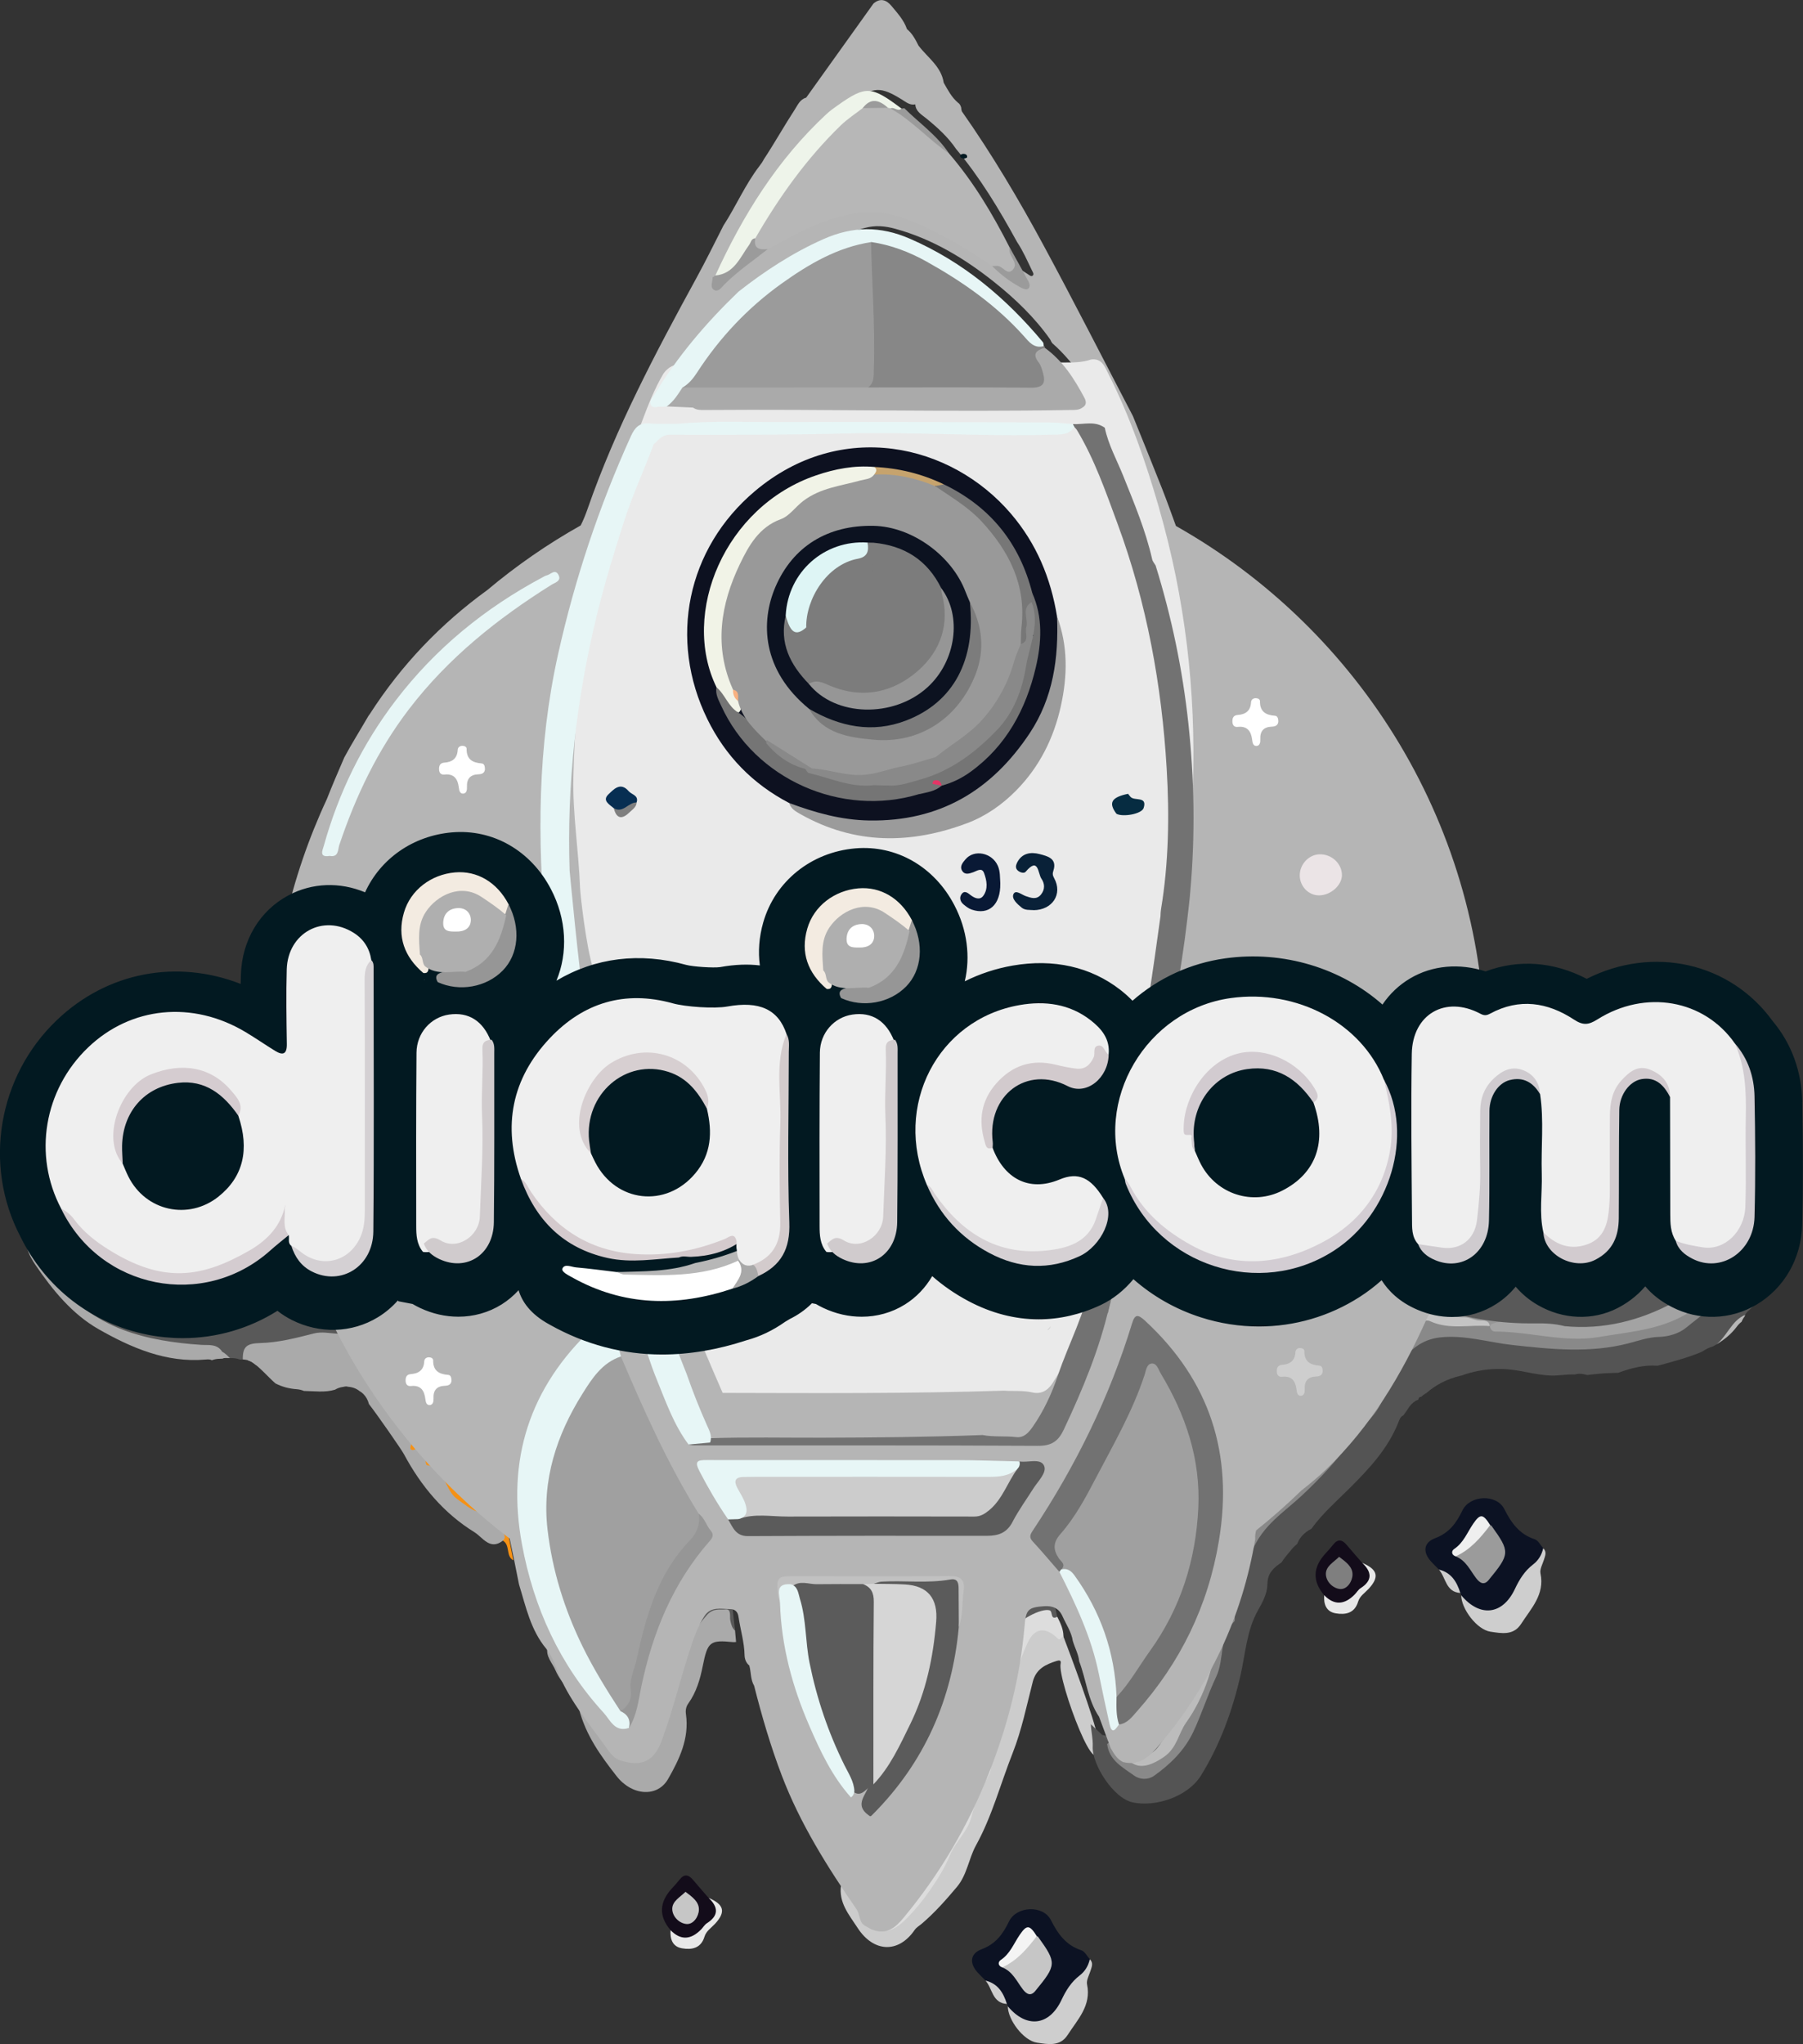 <?xml version="1.0" encoding="UTF-8"?>
<svg xmlns="http://www.w3.org/2000/svg" viewBox="0 0 564.14 639.53">
  <rect x="0" y="0" width="564.14" height="639.53" fill="#333333" stroke="none"/>
  <defs>
    <style>
      .cls-1 {
        fill: #757575;
      }

      .cls-2 {
        fill: #7c7c7c;
      }

      .cls-3 {
        fill: #898989;
      }

      .cls-4 {
        fill: #d6d1d4;
      }

      .cls-5 {
        fill: #f8b180;
      }

      .cls-6 {
        fill: #777;
      }

      .cls-7 {
        fill: #f1f3e7;
      }

      .cls-8 {
        fill: #727272;
      }

      .cls-9 {
        fill: #cfcbcf;
      }

      .cls-10 {
        fill: #d2cacd;
      }

      .cls-11 {
        fill: #fff;
      }

      .cls-12 {
        fill: #130c1a;
      }

      .cls-13 {
        fill: #cecece;
      }

      .cls-14 {
        fill: #5b5b5b;
      }

      .cls-15 {
        fill: #9b9b9b;
      }

      .cls-16 {
        fill: #091935;
      }

      .cls-17 {
        fill: #d0cbd0;
      }

      .cls-18 {
        fill: #c6a36d;
      }

      .cls-19 {
        fill: #a0a0a0;
      }

      .cls-20 {
        fill: #0d1120;
      }

      .cls-21 {
        fill: #f3ebe1;
      }

      .cls-22 {
        fill: #0c1223;
      }

      .cls-23 {
        fill: #c4c4c4;
      }

      .cls-24 {
        fill: #d4d0d3;
      }

      .cls-25 {
        fill: #e7f6f6;
      }

      .cls-26 {
        fill: #878787;
      }

      .cls-27 {
        fill: #072e52;
      }

      .cls-28 {
        fill: #969696;
      }

      .cls-29 {
        fill: #ebe4e6;
      }

      .cls-30 {
        fill: #ddd;
      }

      .cls-31 {
        fill: #e33666;
      }

      .cls-32 {
        fill: #d3cdd3;
      }

      .cls-33 {
        fill: #efefef;
      }

      .cls-34 {
        fill: #595959;
      }

      .cls-35 {
        fill: #0c1220;
      }

      .cls-36 {
        fill: #999;
      }

      .cls-37 {
        fill: #a8a8a8;
      }

      .cls-38 {
        fill: #d3cbcc;
      }

      .cls-39 {
        fill: #d5ccd0;
      }

      .cls-40 {
        fill: #d6d6d6;
      }

      .cls-41 {
        fill: #eef4ea;
      }

      .cls-42 {
        fill: #def5f5;
      }

      .cls-43 {
        fill: #ccc;
      }

      .cls-44 {
        fill: #f4f4f4;
      }

      .cls-45 {
        fill: #f59115;
      }

      .cls-46 {
        fill: #d4cacd;
      }

      .cls-47 {
        fill: #545454;
      }

      .cls-48 {
        fill: #c1c1c1;
      }

      .cls-49 {
        fill: #d4ccd0;
      }

      .cls-50 {
        fill: #a3a3a3;
      }

      .cls-51 {
        fill: #aaa;
      }

      .cls-52 {
        fill: #7f7f7f;
      }

      .cls-53 {
        fill: #c6c6c6;
      }

      .cls-54 {
        fill: #092138;
      }

      .cls-55 {
        fill: #bcbcbc;
      }

      .cls-56 {
        fill: #062c41;
      }

      .cls-57 {
        fill: #b7b7b7;
      }

      .cls-58 {
        fill: #d2cbd0;
      }

      .cls-59 {
        fill: #d2cbcf;
      }

      .cls-60 {
        fill: #eaeaea;
      }

      .cls-61 {
        fill: #021921;
      }

      .cls-62 {
        fill: #d0cbcd;
      }

      .cls-63 {
        fill: #d7cfd1;
      }

      .cls-64 {
        fill: #b5b5b5;
      }

      .cls-65 {
        fill: #e8e8e8;
      }

      .cls-66 {
        fill: #afafaf;
      }
    </style>
  </defs>
  <g id="Fire">
    <path class="cls-51" d="M66.31,425.57c.7-.26,1.47-.43,2.33-.44.39,0,.76-.03,1.13-.06.11-.59,5.61.58,3.54-1.21.21-1.49-.8-1.55-1.08-2.63-.39-1.54-2.23-1.09-3.41-.94-1.9.24-3.19-1.29-4.85-1.4-10.21-.71-20.12-1.35-29.58-6.9-4.65-2.73-9-5.66-13.01-9.11-2.14-1.84-5.09-3.66-4.67-7.4-2.86-2.67-5.72-5.34-8.58-8.01-.06,3.19,1.19,5.67,3.01,8.36,5.38,7.92,11.56,15.38,19.61,19.98,10.2,5.82,21.23,10.64,33.56,9.55.85-.08,1.52-.07,1.98.22Z"/>
    <path class="cls-45" d="M129.55,445.86c-.35,2.94,3.16,3.58,3.51,6.11,0,0-.11.12-.11.12-.99,1.43-1.9,3.04-4.04,2.4-2.34-.7-1.1-2.55-1.22-3.99-.25-2.84-2.25-4.88-3.34-7.34,0-1.15,0-2.31,0-3.46,2.09,1.74,3.64,3.96,5.2,6.16Z"/>
    <path class="cls-45" d="M160.64,488.19c-2.49-1.28-.9-4.83-3.31-6.16-2.5-3.88-5.65-6.91-10.04-8.57-3.95-1.49-6.42-4.91-8.85-8.14-1.63-2.15-2.75-4.46-5.24-6.08-2.3-1.49-1.1-4.52-.7-6.95.23-.38.56-.64.97-.78,3.36,1.23,5.72,4.06,7.58,6.68,2.88,4.07,6.48,6.65,10.92,7.96,2.98.87,4.52,2.6,5.39,5.35,1.09,5.56,2.18,11.11,3.27,16.67Z"/>
    <path class="cls-34" d="M157.38,471.52c-2.66-3.58-6.53-4.66-10.57-5.73-2.27-.6-3.85-2.69-5.29-4.81-2.32-3.42-5.26-6.37-8.45-9.01-2.42-1.29-5.19-2.37-3.51-6.11,8.24,7.67,16.19,15.71,26.26,21.03,1.9,1,1.69,2.86,1.57,4.62Z"/>
    <path class="cls-34" d="M22,398.91c13.31,7.29,27.42,11.19,42.64,10.63,11.08-.41,21.7-2.82,31.91-7.13,6.43-2.72,6.4-2.81,9.11,3.57,1.02,2.4,2.61,4.56,3.02,7.22-11.25,1.09-22.32,3.47-33.74,3.62-6.9.09-13.79-.14-20.59-.6-11.64-.78-21.59-6.68-31.06-13.23-1.25-.86-2.48-2.21-1.29-4.09Z"/>
    <path class="cls-34" d="M108.69,413.21c-5.4-3.31-11.08-.55-15.9.7-8.19,2.12-16.58-.87-24.46,2.34-4.45-2.58-9.3-1.08-13.96-1.26-3.76-.15-7.56-1.16-10.65-2.49-4.77-2.06-9.83-3.96-14.15-6.96-2.7-1.88-6.63-2.59-7.57-6.63-1.39-1.74-3.19-2.82-5.28-3.44-1.36,1.49-.94,3.04.09,4.39,5.67,7.49,13.12,12.97,21.6,16.18,7.75,2.93,16.14,4.17,24.53,4.73,2.21.15,4.98-.42,6.57,2.14.93.47,1.67,1.24,2.41,2,1.06-.04,2.09.04,3.22.47.58-.07,1.17-.05,1.76.06.6-2.15,1.87-3.57,4.37-3.73,6.17-.39,12.12-2.06,18.17-3.15,3.97-.72,8.02-.65,10.63,3.61.76,1.25,1.87,2.79,3.82,1.55-1.1-3.83-3.43-7.03-5.21-10.52Z"/>
    <path class="cls-51" d="M124.35,439.7c-3.48-5.32-6.97-10.65-10.45-15.97-1.47-.14-2.48-1.28-2.9-2.36-1-2.57-2-3.98-5.29-4.1-2.49-.09-4.96-.72-7.51-.07-5.51,1.41-11.03,2.85-16.76,3-4.3.11-5.52,1.15-5.47,5.14,1.06.01,2.14.3,3.15.99.36.25.72.52,1.07.81,4.01.46,8.04.05,12.07-.64,3.27-.56,6.54-1.5,9.85-1.37,3.47.14,7.95-.07,9.78,2.79,2.38,3.7,5.59,6.99,6.87,11.58.57,2.06,2.97,4.19,6.03,3.37.58-1.17.25-2.2-.43-3.19Z"/>
    <path class="cls-51" d="M157.21,479.32c-2.18-2.47-4.17-5.21-7.54-6.25-2.52-.78-4.46-2.53-6.6-4.04-4.02-2.85-3.65-9.63-9.54-10.66-.22-.04-.52-1.44-.29-1.99.66-1.54-.04-2.88-.3-4.29-1.13.52-2.23,1.17-3.41,1.52-.58.17-1.42,0-1.02-1.21,1-3.09-.89-7.16-4.17-9.23-.84-2.66-5.87-2.6-4.32-6.87.05-.13-.63-.52-.97-.8-1.83-1.48-3.38-3.27-4.12-5.5-2.09-6.34-7.51-6.16-12.32-6.15-5.11.01-10.35.62-15.28,1.95-3.33.89-6.61-1.1-9.77-.18.52.16,1.04.38,1.53.72,2.44,1.67,4.67,4.35,7.09,6.49,2.04,1.06,4.34,1.66,6.59,1.81.86.06,1.64.25,2.33.55,3.26.05,6.56.55,9.72-.39.74-.46,1.62-.77,2.63-.89.55-.15,1.04-.19,1.44-.03,1.43.1,2.61.57,3.54,1.3.48.29.92.61,1.29.98.84.85,1.42,1.95,1.72,3.13,2.59,3.31,10.13,14.16,10.93,15.65,5.39,10.07,12.5,18.54,22.13,24.48,2.49,1.54,4.79,5.74,8.82,2.63,1.11-.95.49-2.02-.12-2.71Z"/>
    <path class="cls-51" d="M229.99,510.18c.11,1.18.21,2.36.32,3.54-.29.02-.58.09-.86.06-7.29-.74-8.04-.19-9.57,7.49-.83,4.19-2.02,8.22-4.53,11.72-.74,1.03-.89,2.2-.72,3.36,1.07,7.59-2.06,14.06-5.59,20.25-3.31,5.79-11.24,5.33-16.11-.89-4.96-6.34-9.61-12.73-11.75-20.98-1.13-4.34-5.48-7.7-7.37-12.12-.99-2.34-3.12-4.31-2.51-7.23,5.54,9.47,11.87,18.35,18.92,26.71,1.03,1.22,2.06,2.43,3.28,3.47,5.03,4.31,11.25,2.8,11.96-3.79.71-6.64,3.87-12.38,4.68-18.98.92-7.46,5.32-13.74,10.58-19.13,1.59-1.63,3.65-1.56,5.67-1.43,1.41.09,2.56.65,2.48,2.39-.09,1.96.74,3.71,1.13,5.56Z"/>
    <path class="cls-34" d="M229.99,510.18c-.94-.82-1.22-1.95-1.47-3.11-.29-1.32.41-3.74-1.49-3.52-1.87.21-3.83-.54-5.91,1.81-4.01,4.53-6.59,9.65-9.14,14.97-.75,1.56-.56,3.14-.93,4.67-1.68,6.94-3.2,13.95-5.48,20.68-1.07,3.16-4.4,4.62-7.88,4.05-3.72-.6-7.33-4.48-7.48-7.63,7.58,2.1,9.84.83,12.41-6.94,3.53-10.7,5.82-21.79,9.91-32.31.37-.95.68-1.93,1.14-2.84,2.87-5.72,6.66-7.36,12.88-5.73,1.11.29,1.8.68,1.92,1.93.48,4.66,1.01,9.32,1.51,13.98Z"/>
    <path class="cls-43" d="M332.72,511.98c2.2,5.76,9.65,25.63,10.76,31.71,1.4,19.34-12.73-18.04-11.62-23.2.25-1.15-.53-1.05-1.3-.81-3.4,1.07-6.38,2.47-7.42,6.51-1.92,7.48-3.47,15.14-6.28,22.26-3.81,9.65-6.44,19.77-11.5,28.94-2.28,4.14-2.74,9.16-5.98,13.01-3.45,4.1-6.97,8.08-11.03,11.53-.75.63-1.59,1.07-2.2,1.95-5.11,7.39-12.86,6.92-17.8-.67-2.71-4.17-6-7.91-5.2-13.41,1.86.95,2.02,3.25,3.46,4.54.62.94,1.42,1.69,2.42,2.2.82.59,1.61,1.21,2.21,2.05,5.17,5.08,8.34,3.97,13.07-1.26,7.06-7.81,11.39-17.21,16.47-26.13,3.41-5.99,5.81-12.7,7.78-19.43,1.82-6.23,1.71-12.97,5.61-18.7,2.2-3.23,1.73-7.64,3.01-11.4.8-2.35,1.72-4.68,2.41-7.06,1.87-6.43,9.21-7.83,13.14-2.66Z"/>
    <path class="cls-34" d="M270.12,598.64c-.61-.61-1.23-1.22-1.84-1.83-.42-.52-.38-1.01.11-1.46,2.97.97,5.18.02,7.19-2.4,17.29-20.86,28.68-44.65,34.61-71.22,1.82-8.17,3.32-16.36,3.49-24.75.04-2.05.89-2.64,2.85-2.88,10.05-1.25,11.96.25,14.26,11.73-.53,1.31-1.46.94-2.51.78-5.59-.84-8.27,1.04-10.2,6.29-3.45,9.38-5.65,19.07-7.4,28.9-.28,1.57-.66,3.24-1.45,4.6-4.05,6.88-4.94,15.06-8.7,22.01-5.47,10.11-9.9,20.94-19.01,28.6-3.91,3.29-6.6,3.9-11.41,1.63Z"/>
    <path class="cls-30" d="M270.12,598.64c5.89,1.09,9.91-1.7,13.82-5.94,4.69-5.09,7.61-11.05,10.9-17.01,2.23-4.05,5.12-7.93,6.18-12.33,2.31-9.64,8.15-17.86,9.35-28.07,1.01-8.6,4.44-16.92,6.95-25.32.87-2.91,8.57-6.95,11.1-6.14,1.08.34.1,3.19,2.39,2.02.99,1.94,1.93,3.89,1.93,6.15-.62.17-1.03,1.39-1.73.7-3.91-3.85-7.31-3.48-9.52,1.39-2.26,4.98-4.02,10.16-4.54,15.69-.08.86-.12,1.87-.57,2.52-4.52,6.48-5.54,14.02-6.45,21.61-.07.56-.34,1.12-.61,1.62-2.21,4.08-4.24,8.19-5.34,12.81-1.11,4.67-5.08,7.87-6.88,12.35-1.55,3.86-3.87,7.47-6.26,10.9-2.27,3.26-4.84,6.37-7.67,9.14-5.26,5.14-9.28,4.38-13.03-2.07Z"/>
    <path class="cls-28" d="M431.48,423.72c.5-5.09,2.93-10.07,6.02-13.1,3.03-2.96,8.6-4.86,13.61-2.55,4.65,2.15,9.82,2.1,14.44,3.59,7.96,2.56,16.4-.32,24.05,3.26-7.81,0-15.61,0-23.42,0h0c-4.25-1.3-8.68-1.47-13.04-2.07-.99-.14-2.1.2-3.01-.17-6.03-2.48-9.33,1.34-12.57,5.46-1.26,1.6-2.56,3.16-3.59,4.93-.59,1.02-1.39,1.47-2.49.67Z"/>
    <path class="cls-34" d="M344.9,543.83c0-.35-.02-.69-.03-1.04,4.08,1.18,6.88-.83,9.37-3.79,11.24-13.37,19.68-28.34,25.3-45.01,2.2-6.53,3.34-13.31,5.15-19.92,1.39-6.09,5.99-9.49,10.87-12.01,7.09-3.66,11.93-9.63,17.19-15.27,5.17-5.54,9.11-12.04,13.63-18.08.86-1.16,1.69-2.59,3.49-1.39.9,3.05-.69,5.53-1.79,8.12-.66,1.57-1.99,2.81-2.22,4.6.01,1.87-.81,3.37-1.96,4.76-7.63,9.19-15.34,18.23-25.05,25.36-7.52,5.51-10.94,13.72-12.91,22.74-1.28,5.86-2.12,11.83-4.13,17.52-3.32,4.81-3.27,10.91-5.87,15.98-3.4,6.62-6.67,13.36-11.21,19.26-4.57,5.94-9,6.19-14.71,1.35-.35-.18-.69-.41-1-.65-.99-1.49-2.99-1.29-4.14-2.53Z"/>
    <path class="cls-47" d="M561.62,354.57c-.6-1.91-1.18-3.81-1.53-5.74-.01-.07-.02-.14-.03-.2-1.31-3.36-2.62-6.76-3.72-10.21-.83,6.29-.02,12.66-.77,18.96,1.29,3.23,2.06,6.42-.04,9.66-.47.72-.34,1.71-.37,2.6-.37,9.55-2.77,18.76-8.37,26.25-6.81,9.13-15.19,16.88-26.35,20.57-2.35.78-4.94.27-7.26,1.15-12.66,4.78-25.6,3.1-38.53,1.9-8.18-.76-16.19-3.37-24.52-2.51-5.69.59-9.65,4.08-13.2,8.31-2.91,3.47-3.18,8.13-5.46,11.89-2.68,4.42-6.56,7.89-9.24,12.2-5.89,9.5-14.27,16.63-22.57,23.46-6.18,5.08-9.16,11.73-12.32,18.22-3.18,6.52-3.42,14.3-5.23,21.47-3.14,12.49-6.6,24.61-14.37,34.84-7.2,9.48-11.85,9.94-19.23.17-.35-.46-.62-.99-.94-1.49-.5-.93-1.33-1.56-2.04-2.29-.27-.29-.49-.62-.66-.97-1.19-1.12-2.38-2.24-3.57-3.36.13,2.36.71,4.62.6,7.08-.24,5.33,6.33,16.11,12.58,17.4,7.21,1.49,17.22-1.81,21.34-8.5,5.96-9.68,9.83-20.26,12.35-31.43,1.54-6.82,1.94-14.04,5.47-20.23,1.5-2.62,2.88-5.31,2.92-8.14.05-3.56,2-5.14,4.43-6.81.74-1.16,1.58-2.26,2.52-3.27.69-.98,1.49-1.8,2.37-2.5.33-.89.82-1.74,1.47-2.48.83-.94,1.85-1.69,2.96-2.25,3.47-4.8,7.98-8.73,12.04-12.78,6.18-6.17,11.83-12.22,15.14-20.4.36-.89.63-1.92,1.66-2.35.47-.68.95-1.36,1.41-2.05.61-1.05,1.43-1.88,2.46-2.5.24-.1.49-.21.73-.31.1-.5.34-.94.91-.89.21-.19.41-.38.65-.56.29-.22.61-.42.96-.61,2.98-2.6,6.52-4.48,10.86-5.47.06-.01.12-.01.18-.03,3.41-1.25,7.04-1.94,10.72-2.05.21-.02.42-.02.63,0,.95,0,1.9,0,2.86.08,5.37.39,10.61,2.35,15.99,1.91,1.81-.15,3.58-.33,5.32-.29,1.06-.33,2.26-.26,3.79.19,2.66-.33,5.33-.61,8.13-.65.54,0,1.08-.03,1.61-.06,3.94-1.45,7.96-2.53,12.29-2.2.39-.1.78-.21,1.17-.31,3.94-1.08,8.5-2.28,12.73-4.08,1.05-.71,2.17-1.32,3.42-1.65,2.79-1.52,5.29-3.41,7.17-5.82.93-1.36,1.82-2.76,2.86-4.02.9-1.7,3-2.41,3.49-4.44.19-.08.36-.17.54-.26,2.49-5.51,5.63-10.63,8.15-16.14.13-1.74.66-3.41,1.32-5.05.27-1.24.53-2.47.75-3.69,1.14-6.41.45-12.72,1.94-18.81-.77-2.75-.59-5.61-.55-8.44Z"/>
    <path class="cls-50" d="M556.49,338.87c-.52-1.61-.98-3.23-1.39-4.86-.08-.08-.15-.16-.23-.25,1.29,10.39.87,20.68-2.01,30.79-3.72,12.39-8.78,23.91-18.37,33.02-11.57,10.99-25.23,15.84-40.81,15.85-1.73,0-3.46-.15-5.18.14-4.11.05-8.23-.11-12.35.07-3.21.14-6.52-.81-9.63.74-1.86,2.99.67,3.61,2.35,3.54,6.7-.26,13.05,2.34,19.75,2.14,6.2-.19,12.32-.82,18.5-1.47,14.88-1.57,26.96-7.82,36.39-19.49,5.16-6.38,8.56-13.56,10.59-21.69,1.12-4.49.55-9.3,2.91-13.57.81-1.46.69-3.76-.59-5.46.02-6.5.04-13.01.07-19.51Z"/>
    <path class="cls-57" d="M545.47,412.45c.14-.22.3-.42.45-.63.03-.14.05-.27.08-.42-4.2,1.81-5.56,6.52-8.91,9.2,2.46-1.48,4.65-3.27,6.31-5.51.46-.62.97-1.12,1.51-1.53.15-.37.34-.74.57-1.12Z"/>
    <path class="cls-34" d="M429.73,427.29c-4.4,3.7-6.71,9.08-10.34,13.36-6.09,7.19-11.53,15.08-19.35,20.57-2.07,1.45-4.63,2.17-6.89,3.36-1.79.94-3.62,1.96-3.37,4.55.04.41-.15.85-.24,1.27-3.47-1.31-2.63,3.27-4.85,3.68-.47-3.9.94-6.48,4.36-8.7,23.73-15.43,39.26-37.56,49.34-63.94,1-2.61,12.27-31.92,14.08-31.11,15.44,6.9,13.57,15.63,30.43,15.23,28.24-.67,58.87,7.31,69.11-19.5.2-.53.56-1,.85-1.5,1.2,7.28-3.25,12.69-6.19,18.51-1.11,2.19-2.01,4.51-3.27,6.63-4.74,7.96-11.8,13.52-19.61,17.74-10.58,5.72-22.03,8.65-34.21,7.48-3.08-.8-6.22-.92-9.37-.88-10.29.14-20.33-1.34-30.15-4.52-5.6-1.82-11.23.61-13.87,5.86-1.18,2.34-2.29,4.72-3.46,7.06-.1.4-.26.78-.45,1.15-.83,1.04-1.41,2.25-2.1,3.38-.15.11-.31.21-.46.31Z"/>
    <path class="cls-3" d="M381.12,510.26c.48-5.01,1.47-9.91,3.05-14.68.86-2.6,1.53-5.68,1.51-7.95-.04-4.76,5.6-6.72,4.41-11.53-.1-.38.8-1.14,1.36-1.56,8.6-6.48,16.94-13.41,23.89-21.59,3.38-3.98,8.36-7.31,9.2-13.29,2.52-1.91,3.59-4.77,4.96-7.5,2.53-5.04,4.57-10.44,8.47-14.63,3.58-3.84,7.39-6.77,13.28-4.51,3.02,1.16,6.56.44,9.86.62,1.56.09,3.19-.24,4.61.74.15.18.29.36.44.55.2.94.67,1.68,1.69,1.68,10.86-.01,21.61,3.54,32.44,1.7,9.17-1.57,18.68-2.16,27.09-7.03,6.92-4.01,11.99-9.9,17.2-15.87,3.92-4.49,4.52-10.35,7.69-15.06,1.66-2.46,1.4-5.94,1.85-8.78.7-4.38,2.9-8.56,2.29-13.15,3.19,1.77,1.99,4.91,1.28,6.96-1.83,5.24-1.78,10.74-2.87,16.07-.73,3.55-1.87,6.46-3.86,9.45-2.17,3.24-3.19,7.08-6.13,10.09-5.32,5.45-11.53,9.71-17.34,14.47-2.16,1.77-5.49,2.74-8.31,2.81-3.42.08-6.44,1.19-9.6,2.01-12.09,3.14-24.19,1.87-36.36.53-7.55-.83-14.94-3.23-22.67-2.37-5.58.63-9.33,3.71-12.52,8.26-3.48,4.96-4.37,11.15-8.25,15.97-2.08,2.58-4.59,4.71-6.55,7.46-4.67,6.56-10.1,12.38-16.08,17.95-5.34,4.98-11.97,9.07-15.31,17.02-2.86,6.79-5.43,13.15-5.51,20.5,0,.59.16,1.42-.15,1.72-4.83,4.77-3.01,11.76-5.65,17.31-2.67,5.61-4.52,11.62-7.17,17.24-2.72,5.75-7.2,10.14-12.3,13.74-1.84,1.3-4.42,1.22-6.2-.08-3.53-2.57-7.79-4.68-8.45-9.87.88-.82,1.77-.76,2.67-.04.28,0,.55,0,.83.03,1.38,1.48,2.37,3.33,4.21,4.37,4.15,2.34,10.2.01,12.83-5.68,1.73-3.74,3.7-7.33,5.85-10.77,4.49-7.18,5.15-15.68,8.32-23.29Z"/>
    <path class="cls-55" d="M381.12,510.26c-1.07,10.38-3.94,20.15-9.99,28.69-2.44,3.44-2.82,7.88-6.89,10.7-6.67,4.62-10.98,3.86-14.32-4.02.62.34,1.32.57,1.84,1.02,4.01,3.52,8.07,3.69,11.06-.72,6.29-9.27,12.73-18.56,14.98-30.01.41-2.09,1.03-4.51,3.33-5.66Z"/>
    <path class="cls-23" d="M431.48,423.72c2.59-1.52,3.36-4.5,5.1-6.7.8-1.01,1.67-1.94,2.47-2.93,5.77-7.09,12.82-1.71,19.24-1.96,1.39-.05,3.16,1.05,4.9,1.03,1.32-.02,2.68-.06,2.98,1.75-6.22-.57-12.58,1.28-18.72-1.55-1.8-.83-3.69,1.11-5.4,2.21-5.69,3.68-7.13,10.31-10.66,15.49-2.05,3.01-1.97,7.89-6.84,8.58,2.06-3.98,3.86-8.07,5.19-12.37,0,0,0,0,0,0,.98-.96.6-2.61,1.7-3.51l.04-.05Z"/>
  </g>
  <g id="Fire2">
    <path class="cls-22" d="M457.18,499.09c.05-.28-.03-.52-.25-.71-2.4-2.28-3.74-5.54-6.7-7.31-.82-.83-1.66-1.63-2.44-2.49-2.67-2.93-2.42-5.94,1.22-7.31,4.39-1.65,6.63-4.68,8.56-8.68,2.34-4.87,10.69-5.22,13.11-.45,2.22,4.38,4.7,7.87,9.54,9.46,1.07.35,1.78,1.84,2.65,2.8-.41,3.54-10.03,17.98-13,19.51-5.36,2.76-10.42.84-12.68-4.82Z"/>
    <path class="cls-13" d="M457.18,499.09c5.84,7.02,12.98,6.21,16.82-1.95,1.39-2.95,3.03-5.63,5.67-7.65,1.66-1.27,2.74-3.01,3.19-5.09,1.21,1.16.59,2.4.2,3.66-.44,1.39-1.33,2.94-1.06,4.21,1.39,6.65-2.96,10.97-6.06,15.8-2.4,3.75-6.23,2.93-9.58,2.44-4.25-.61-9.17-7.19-9.16-11.42Z"/>
    <path class="cls-12" d="M209.81,603.9q-5.61-6.6.49-13.14c.8-.85,1.58-1.73,2.3-2.65,1.49-1.91,2.85-1.62,4.27.08,1.59,1.9,3.24,3.75,4.86,5.62q4.33,3.99.45,8.01c-1,1.05-1.87,2.21-2.77,3.34-4.58,5.7-6.48,5.44-9.6-1.27Z"/>
    <path class="cls-65" d="M209.81,603.9q4.67,4.78,9.59-.26c.61-.63,1.07-1.46,1.79-1.92,3.77-2.42,3.57-5.05.55-7.91,4.85,2.05,5.41,4.39,1.98,8.1-1.18,1.28-2.76,2.24-3.3,4.04-1.09,3.63-3.98,4.15-7.03,3.62-2.99-.52-3.77-2.9-3.58-5.68Z"/>
    <path class="cls-13" d="M450.22,491.08c3.88.93,5.61,3.82,6.7,7.31-4.6-.27-4.5-4.84-6.7-7.31Z"/>
    <path class="cls-15" d="M466.27,477.17c.13.07.31.1.39.2,5.87,8.17,5.86,8.79-.88,16.98-1.44,1.75-2.75.94-3.9-.56-1.9-2.5-3.2-5.59-6.43-6.84,3.13-3.79,6.26-7.58,10.82-9.78Z"/>
    <path class="cls-33" d="M466.27,477.17c-3,3.94-6.17,7.67-10.82,9.78-1.42-.53-1.33-1.74-.45-2.32,2.93-1.96,4.07-5.14,5.92-7.85,2.24-3.28,3.1-3.18,5.36.4Z"/>
    <path class="cls-22" d="M315.31,627.68c.05-.28-.03-.52-.25-.71-2.4-2.28-3.74-5.54-6.7-7.31-.82-.83-1.66-1.63-2.44-2.49-2.67-2.93-2.42-5.94,1.22-7.31,4.39-1.65,6.63-4.68,8.56-8.68,2.34-4.87,10.69-5.22,13.11-.45,2.22,4.38,4.7,7.87,9.54,9.46,1.07.35,1.78,1.84,2.65,2.8-.41,3.54-10.03,17.98-13,19.51-5.36,2.76-10.42.84-12.68-4.82Z"/>
    <path class="cls-13" d="M315.31,627.68c5.84,7.02,12.98,6.21,16.82-1.95,1.39-2.95,3.03-5.63,5.67-7.65,1.66-1.27,2.74-3.01,3.19-5.09,1.21,1.16.59,2.4.2,3.66-.44,1.39-1.33,2.94-1.06,4.21,1.39,6.65-2.96,10.97-6.06,15.8-2.4,3.75-6.23,2.93-9.58,2.44-4.25-.61-9.17-7.19-9.16-11.42Z"/>
    <path class="cls-13" d="M308.35,619.67c3.88.93,5.61,3.82,6.7,7.31-4.6-.27-4.5-4.84-6.7-7.31Z"/>
    <path class="cls-53" d="M324.4,605.76c.13.07.31.1.39.2,5.87,8.17,5.86,8.79-.88,16.98-1.44,1.75-2.75.94-3.9-.56-1.9-2.5-3.2-5.59-6.43-6.84,3.13-3.79,6.26-7.58,10.82-9.78Z"/>
    <path class="cls-44" d="M324.4,605.76c-3,3.94-6.17,7.67-10.82,9.78-1.42-.53-1.33-1.74-.45-2.32,2.93-1.96,4.07-5.14,5.92-7.85,2.24-3.28,3.1-3.18,5.36.4Z"/>
    <path class="cls-53" d="M214.48,591.89c2.07,1.57,4.25,3.07,4.2,5.58-.04,2.16-1.71,4.64-3.82,4.5-2.2-.14-4.51-2.24-4.52-4.74,0-2.43,2.5-3.69,4.14-5.33Z"/>
    <path class="cls-12" d="M414.32,499.09q-5.61-6.6.49-13.14c.8-.85,1.58-1.73,2.3-2.65,1.49-1.91,2.85-1.62,4.27.08,1.59,1.9,3.24,3.75,4.86,5.62q4.33,3.99.45,8.01c-1,1.05-1.87,2.21-2.77,3.34-4.58,5.7-6.48,5.44-9.6-1.27Z"/>
    <path class="cls-65" d="M414.32,499.09q4.67,4.78,9.59-.26c.61-.63,1.07-1.46,1.79-1.92,3.77-2.42,3.57-5.05.55-7.91,4.85,2.05,5.41,4.39,1.98,8.1-1.18,1.28-2.76,2.24-3.3,4.04-1.09,3.63-3.98,4.15-7.03,3.62-2.99-.52-3.77-2.9-3.58-5.68Z"/>
    <path class="cls-52" d="M418.99,487.08c2.07,1.57,4.25,3.07,4.2,5.58-.04,2.16-1.71,4.64-3.82,4.5-2.2-.14-4.51-2.24-4.52-4.74,0-2.43,2.5-3.69,4.14-5.33Z"/>
  </g>
  <g id="blackShape">
    <path class="cls-64" d="M464.72,330.18c0-71.07-39.01-133.02-96.78-165.62-1.43-3.92-2.83-7.85-4.36-11.73-2.98-7.59-6.07-15.14-9.12-22.7v.02c-9.28-17.78-18.37-35.67-27.9-53.31-7.79-14.43-16.16-28.55-25.6-41.99-.12-.38-.21-.78-.22-1.2-.17-.62-.44-1.17-1.01-1.53-2.01-1.7-3.17-4.01-4.45-6.23-.77-5.11-5.03-7.86-7.86-11.58l-.02-.02c-.96-1.91-1.93-3.8-3.63-5.19v-.02c-.97-2.82-2.97-4.97-4.81-7.2-1.58-1.91-3.49-2.62-5.66-.77-7.02,9.82-14.04,19.63-21.06,29.45-1.93.51-2.61,2.25-3.54,3.68-3.35,5.14-6.34,10.51-9.72,15.63-.37.74-.83,1.41-1.34,2.05-4.47,5.81-7.34,12.59-11.31,18.7-2.78,5.5-5.51,11.03-8.47,16.44-12.76,23.33-25.21,46.85-33.97,72.03-.66,1.91-1.37,3.68-2.2,5.3-10.38,5.83-20.16,12.61-29.22,20.22-14.51,10.52-26.86,23.37-36.78,38.82-.27.33-.51.68-.71,1.07-2.41,4.16-4.97,8.23-7.25,12.47-1.88,4.35-3.76,8.7-5.49,13.11-11.34,24.35-17.68,51.49-17.68,80.12,0,61.67,29.39,116.44,74.9,151.16,1.01,4.77,2,9.56,2.93,14.35,2.16,7,3.64,14.29,8.53,20.14,1.65,2.07,2.56,4.53,3.52,6.95,3.36,8.62,9.24,15.67,14.59,23.03,1.35,1.85,2.52,4,4.88,4.9,6.77,2.18,10.7.45,13.15-6.16,3.67-9.9,6.02-20.22,9.41-30.21,1.04-3.06,2.2-6.08,3.98-8.78,1.99-3.03,5.15-2.18,8.01-2.14,1.55.02,2.39.86,2.61,2.4.59,4.04,1.83,7.97,1.9,12.09.06,1.28.51,2.38,1.53,3.21l-.03.05c.57,2.06.34,4.31,1.49,6.23,2.41,9.52,5.16,18.93,8.67,28.13,5.74,15.05,14.23,28.52,23.29,41.69,1.29,1.66.69,4.35,3.01,5.43.77.43,1.51.93,2.37,1.19,4.28,1.49,6.96-.88,9.43-3.86,11.37-13.7,20.25-28.87,26.77-45.42,5.79-14.72,9.71-29.92,11.06-45.71.45-5.21.98-5.99,6.17-6.34,2.65-.18,4.6.65,5.71,3.14,1.13,2.54,2.78,4.87,3.22,7.69.61,2.16,1.78,4.14,2.01,6.42,2.2,5.74,2.66,12.1,6.22,17.35,1.2,3.24,2.4,6.47,3.6,9.71.98,1.76,1.97,3.52,3.89,4.45,4.91,1.24,8.03-1.45,10.93-4.85,16.14-18.83,26.32-40.44,30.44-64.89-.07-1.01.05-1.9.28-2.73,4.93-3.94,9.66-8.11,14.18-12.51,2.67-2.07,5.27-4.24,7.73-6.6,13.93-13.35,23.57-29.53,31.39-46.91.31-.69.62-1.25.94-1.74-.1-.27-.18-.56-.27-.83,11.32-24.33,17.65-51.45,17.65-80.05ZM227.51,85.7c.25-.56.58-1.07.83-1.62,2.85-6.47,6.71-12.4,10.26-18.48,7.52-12.9,16.45-24.72,28.45-33.85,6.22-4.74,8.63-4.65,15.13-.61.99.61,1.92,1.38,3.13,1.56.36.04.72.02,1.08-.04.09,2.2,1.98,3.2,3.45,4.4,3.47,2.83,6.77,5.8,9.3,9.54,7.51,8.95,13.49,18.91,19.09,29.12,1.88,2.81,3.21,5.91,4.68,8.93.24.49.71,1.16.22,1.57-.49.42-1.07-.15-1.54-.45-2.6-1.63-5.11-3.4-7.3-5.56-7.18-5.69-15.1-10.14-23.57-13.56-8.74-3.53-17.54-5.36-26.87-1.51-7.06,2.92-14.12,5.75-20.61,9.83-4.47,3.45-9.31,6.45-13.29,10.48-1.08,1.1-1.8.87-2.48.36.02-.04.03-.08.05-.12ZM210.56,120.42c5.97-9.26,12.56-18,20.62-25.59,1.55-1.46,3.72-2.76,3.43-5.42,2.37.71,3.73-1.04,5.28-2.27,9.2-7.3,19.38-12.65,30.72-15.82,3.24-.91,6.28-.62,9.5.26,11.7,3.2,21.85,9.38,31.15,16.81,6.47,5.17,12.53,10.99,17.37,17.87.16.4.36.77.61,1.11,3.85,3.34,6.99,7.3,9.95,11.41,1.28,1.77,2.47,3.6,2.07,5.98-.13.66-.43,1.25-.65,1.88-.19-.09-.37-.19-.55-.3-6.61-.55-13.23-.5-19.84,0-1.7.89-3.42,1.49-5.4,1.47-6.27-.06-12.54-.07-18.81,0-1.99.02-3.69-.64-5.4-1.48-2.17-.48-4.38-.31-6.57-.31-18.9-.02-37.81,0-56.71-.02-2.18,0-4.43.25-6.39-1.1-2.67-1.33-5.49-.7-8.27-.67-3.18.08-3.97-.93-2.1-3.82ZM198.42,144.4c5.83-13.71,2.69-11.82,17.54-12.32.29,0,.58-.07.86-.14,2.14-.61,4.33-.7,6.55-.67,15,.21,29.99-.04,44.99.34,23.52.6,47.06-.39,70.59.56,3.39-.1,6.83,1.16,10.17-.27,0,.03,0,.05,0,.08-1.67,3.45.51,6.27,1.69,9.12,2.52,6.07,5.07,12.13,7.33,18.29-25.2-12.34-53.53-19.28-83.48-19.28s-57.14,6.66-81.95,18.53c1.8-4.78,3.71-9.53,5.71-14.24Z"/>
  </g>
  <g id="GameShape">
    <path class="cls-29" d="M419.88,273.7c.05,3.22-3.43,6.38-7.09,6.44-3.28.05-6.04-2.72-6.11-6.15-.07-3.49,2.78-6.6,6.15-6.7,3.76-.12,6.99,2.82,7.04,6.41Z"/>
    <path class="cls-11" d="M151.75,240.54c-.07,1.33-.91,1.68-2.08,1.72-2.54.09-3.69,1.43-3.56,3.97.05.9-.14,2-1.17,2.07-1.04.07-1.27-.96-1.38-1.89-.32-2.65-1.43-4.42-4.53-4.07-1.01.11-1.61-.49-1.65-1.59-.05-1.19.32-2.04,1.62-2.14,2.52-.18,4.07-1.29,4.21-4,.04-.78.66-1.29,1.52-1.26.64.02,1.28.33,1.27.95-.05,3.24,1.81,4.34,4.7,4.55.84.06,1.02.92,1.03,1.69Z"/>
    <path class="cls-11" d="M399.98,225.63c-.07,1.33-.91,1.68-2.08,1.72-2.54.09-3.69,1.43-3.56,3.97.05.9-.14,2-1.17,2.07-1.04.07-1.27-.96-1.38-1.89-.32-2.65-1.43-4.42-4.53-4.07-1.01.11-1.61-.49-1.65-1.59-.05-1.19.32-2.04,1.62-2.14,2.52-.18,4.07-1.29,4.21-4,.04-.78.66-1.29,1.52-1.26.64.02,1.28.33,1.27.95-.05,3.24,1.81,4.34,4.7,4.55.84.06,1.02.92,1.03,1.69Z"/>
    <path class="cls-11" d="M141.28,431.85c-.07,1.33-.91,1.68-2.08,1.72-2.54.09-3.69,1.43-3.56,3.97.05.9-.14,2-1.17,2.07-1.04.07-1.27-.96-1.38-1.89-.32-2.65-1.43-4.42-4.53-4.07-1.01.11-1.61-.49-1.65-1.59-.05-1.19.32-2.04,1.62-2.14,2.52-.18,4.07-1.29,4.21-4,.04-.78.66-1.29,1.52-1.26.64.02,1.28.33,1.27.95-.05,3.24,1.81,4.34,4.7,4.55.84.06,1.02.92,1.03,1.69Z"/>
    <path class="cls-13" d="M413.87,428.95c-.07,1.33-.91,1.68-2.08,1.72-2.54.09-3.69,1.43-3.56,3.97.05.9-.14,2-1.17,2.07-1.04.07-1.27-.96-1.38-1.89-.32-2.65-1.43-4.42-4.53-4.07-1.01.11-1.61-.49-1.65-1.59-.05-1.19.32-2.04,1.62-2.14,2.52-.18,4.07-1.29,4.21-4,.04-.78.66-1.29,1.52-1.26.64.02,1.28.33,1.27.95-.05,3.24,1.81,4.34,4.7,4.55.84.06,1.02.92,1.03,1.69Z"/>
  </g>
  <g id="Layer_1" data-name="Layer 1">
    <path class="cls-60" d="M362.63,158.84c-4.15-14.38-9.06-28.53-15.86-41.93-1.09-2.15-1.99-4.88-5.35-4.44-2.88,1.01-5.88.94-8.86.94-16.42.01-32.83-.42-49.23-.68-20.55-.31-41.11,1.82-61.7,1.14-2.39-.08-4.78.09-7.17-.03-2.91-.15-5.27.69-6.94,3.17-2.75,4.66-4.71,9.68-6.6,14.71-7.91,21.02-14.23,42.47-17.42,64.76-2.23,15.54-3.79,31.11-4.1,46.84-.23,11.57,1.67,22.94,2.09,34.44.07,1.98,1.81,17.86,4.04,25.18,3.38,15.44,5.86,21.28,9.93,38.65,3.2,13.67,9.61,41.47,18.26,64.16,4.36,11.63,8.11,20.18,12.39,30.05,29.34.07,58.69.25,88.02-.7,0,0,0,0,0,0,0,0,0,0,0,0,2.96.22,5.92-.12,8.9.56,2.6.59,4.69-.42,6.33-2.96,7.35-11.34,11.2-24.18,15.98-36.61h0s0-.02.01-.06c.41-1.08.83-2.15,1.26-3.23,1.03-2.56,1.85-5.29,1.65-8.14,3.5-13.79,9.19-36.66,11.54-48.94,2.77-14.43,6.56-43.4,8.53-59.08,1.09-.67,1.89-1.72,2.1-3.62,1.01-9.07,2.49-18.1,2.81-27.22,1.02-29.54-2.43-58.58-10.63-86.98ZM327.68,416.19c.4-.38.78-.78,1.12-1.22-.34.67-.72,1.05-1.12,1.22Z"/>
    <path class="cls-19" d="M194.28,424.42c7.18,16.85,14.64,33.57,24.33,49.18,2.35,3.98.12,7.01-2.18,9.92-4.37,5.54-8.86,11.08-10.85,17.93-2.69,9.24-5.91,18.39-6.83,28.07-.29,3.1-1.07,5.81-4.78,6.32-1.72-.45-2.58-1.83-3.46-3.2-9.53-14.85-16.47-30.69-19.88-48.16-2.59-13.26-.55-25.68,4.5-37.85,3.01-7.23,6.84-13.98,12.65-19.42,1.84-1.73,3.58-3.59,6.49-2.79Z"/>
    <path class="cls-8" d="M331.48,491.8c-2.78-3.19-5.49-6.43-8.36-9.53-1.2-1.3-.79-2.17.04-3.41,13.37-20.15,23.97-41.64,31.05-64.81.88-2.87,1.79-2.93,4.08-.82,20.28,18.76,27.61,41.65,23.1,68.81-3.39,20.41-12.05,38.1-25.71,53.47-1.54,1.74-2.97,3.71-5.55,4.04-3.02-2.19-2.28-5.19-1.76-8.14,3.38-6.37,8.1-11.88,11.85-18,15.88-25.92,18.29-52.52,3.62-79.86-.49-.91-1.07-1.76-1.62-2.63-1.15-1.81-2.13-1.82-3,.22-1.26,2.97-2.08,6.11-3.51,9.03-6.87,13.97-13.55,28.04-22.72,40.73-1.35,1.87-1.57,3.67-.52,5.75.74,1.48,2.18,3.04.27,4.73-.39.23-.81.37-1.25.42Z"/>
    <path class="cls-51" d="M326.88,108.8c5.62,4.05,9.25,9.69,12.42,15.67.55,1.03.79,2.24-.58,3.02-1.14.88-2.49.77-3.81.79-38.08.68-76.16-.3-114.24,0-1.32.01-2.66.08-3.83-.75-2.74-.13-5.47-.26-8.21-.38-1.3-2.2,1.08-2.78,1.87-3.98.94-1.41,2.17-2.68,3.98-3.09,1.59-.29,3.16-.61,4.79-.6,17.3.05,34.61-.11,51.91.07,10.96.07,21.93-.02,32.89,0,5.27.01,10.54.07,15.81-.03,4.8-.08,5.1-.55,3.73-5.13-1.32-4.43-.73-5.46,3.25-5.6Z"/>
    <path class="cls-14" d="M319,457.24c2.65.45,6.54-1.12,7.67,1.32,1,2.17-1.92,4.87-3.38,7.2-2.19,3.46-4.61,6.8-6.49,10.42-1.76,3.4-4.4,4.33-7.9,4.33-24.96-.02-49.92-.03-74.88.1-3.87.02-4.72-2.78-6.19-5.22.84-1.15,2.08-1.36,3.37-1.48,3.79-1.44,7.7-1.09,11.65-1.09,11.42,0,22.86-.19,34.27-.16,8.6.02,17.24-1.01,25.84.01,2.98.36,4.98-1.06,6.93-3,2.87-2.84,4.01-6.82,6.65-9.78.76-.93.98-2.38,2.46-2.66Z"/>
    <path class="cls-14" d="M300,509.05c-2.09,22.73-10.78,42.44-26.98,58.68-.2.2-.42.48-.67.52-.19.03-.44-.24-.66-.38-4.62-3.36-.36-6.46.26-9.68.25-.38.56-.71.91-1,4.04-5.23,7-11.13,9.97-16.95,5.54-10.85,7.96-22.61,8.79-34.71.28-4.07-2.01-6.71-6.67-7.9-2.59-.66-5.27-.22-7.87-.59-1.43-.2-3.82.52-3.53-2.4,3.23-1.42,6.62-.48,9.92-.68,4.5-.27,9.04.36,13.54-.4,2.61-.44,3.83.64,3.75,3.32-.13,4.07-.36,8.12-.76,12.17Z"/>
    <path class="cls-8" d="M342.53,399.17c6.37,2.85,6.09,2.79,4.61,9.3-3.08,13.57-8.4,26.26-14.28,38.79-1.71,3.63-3.79,5.12-8.03,5.1-35.89-.2-71.78-.11-107.68-.13-.57,0-1.14-.18-1.71-.27,1.64-2.98,4.59-1.4,6.91-1.99,11.62-.37,23.24-.12,34.87-.15,16.75-.04,33.49-.21,50.22-.84,3.45.68,6.99.23,10.48.65,2.5.3,3.97-1.44,5.27-3.32,3.44-4.96,5.94-10.4,7.85-16.07,3.4-10.1,8.64-19.56,10.42-30.21.25-.41.6-.7,1.06-.86Z"/>
    <path class="cls-41" d="M223.82,86.2c8.63-18.87,19.42-36.26,34.77-50.5,1.07-1,2.28-1.86,3.48-2.71,8.94-6.35,10.61-6.05,20.01.98-.67,2.29-2.29.94-3.56.95-.4-.1-.78-.25-1.15-.43-2.3-1.35-4.57-2.12-6.77.19-11.94,9.82-21.7,21.49-29.54,34.79-1.2,2.03-2.45,4.03-4.11,5.73-2.35,3.32-4.03,7.23-7.42,9.63-1.54,1.09-3.09,4.05-5.71,1.37Z"/>
    <path class="cls-28" d="M196.79,540.62c-.89-1.75-1.77-3.5-2.66-5.25,2.52-1.53,3.63-3.76,3.22-6.68-.47-3.35,1.15-6.27,1.82-9.39,2.93-13.61,6.59-26.85,16.64-37.32,2.11-2.2,3.41-5.08,2.8-8.39,1.86,1.35,2.35,3.67,3.79,5.33.92,1.06.7,2.05-.24,3.11-11.59,13.13-17.93,28.68-21.5,45.65-.91,4.35-1.36,9-3.87,12.94Z"/>
    <path class="cls-48" d="M247.91,496.3c-4.76-.69-3.61,2.85-3.84,5.38-.22-.84-.57-1.66-.65-2.51-.53-5.81-.32-6.03,5.35-6.03,16.02,0,32.03.11,48.05-.06,3.65-.04,5.21,1,4.69,4.72-.52,3.75-.21,7.61-1.5,11.25-.02-3.96-.06-7.91-.07-11.87,0-1.77-.19-3.42-2.58-3-7.14,1.26-14.34.26-21.51.67-.84.05-1.65.44-2.48.67-.76,1.37-2.17,1.33-3.43,1.61-7.36.11-14.73.72-22.03-.83Z"/>
    <path class="cls-15" d="M223.82,86.2c5.91-.55,7.74-5.68,10.59-9.6.58-.79.6-1.97,1.92-2.04,1.39,1.03,2.8,2.02,3.9,3.38-4.55,3.62-9.39,6.87-13.52,11.01-.89.89-1.88,2.45-3.16,1.82-1.6-.78-.54-2.6-.59-3.97.29-.2.58-.41.87-.61Z"/>
    <path class="cls-15" d="M278.62,33.93c1.16-.59,2.29,1.14,3.45.04.3-.03.59-.07.89-.1,4.69,4.65,10.23,8.47,13.94,14.09-1.76,1.32-3.09.18-4.19-.93-3.91-3.94-7.99-7.63-12.91-10.3-1-.54-2.01-1.35-1.17-2.79Z"/>
    <path class="cls-20" d="M246.9,251.23c-11.37-5.94-19.92-14.71-25.55-26.18-12.27-24.98-6.44-53.42,14.83-71.37,26.98-22.77,61.41-14.94,80.18,7.1,7.99,9.38,12.41,20.1,14.37,32.06,4.01,20.16-3.57,36.46-17.73,49.91-15.97,15.18-35.3,18.16-56.26,13.26-3.65-.85-6.82-2.63-9.84-4.78Z"/>
    <path class="cls-15" d="M246.9,251.23c8.12,3.01,16.28,5.35,25.13,5.48,21.97.34,38.22-9.38,50.12-27.26,7.4-11.12,9.12-23.61,8.58-36.61,3.44,9.21,3.3,18.53,1.21,28.02-2.24,10.15-6.73,19.09-13.99,26.46-4.33,4.39-9.44,8-15.27,10.2-17.75,6.68-35.22,6.78-52.16-2.76-1.57-.88-3.05-1.7-3.62-3.53Z"/>
    <path class="cls-16" d="M312.98,276.46c.11,6.61-3.57,9.97-8.97,8.12-.92-.31-1.76-.98-2.53-1.61-1-.83-1.38-2.08-.67-3.14.95-1.42,1.98-.46,2.93.26,1.26.96,2.87,1.61,3.91.19,1.59-2.17,1.11-4.81.25-7.13-.68-1.83-2.17-.69-3.34-.27-1.26.44-2.66.97-3.53-.46-.83-1.38.23-2.57,1.04-3.54,2.72-3.25,8.32-2.11,10.13,1.98.8,1.81.65,3.72.79,5.61Z"/>
    <path class="cls-54" d="M323.41,284.75c-1.3-.1-2.67.11-3.79-.81-1.38-1.14-3.19-2.77-2.51-4.21.69-1.45,2.51.18,3.84.64,1.65.56,3.41,1.24,4.81-.55,1.26-1.61,1.14-3.39.08-4.92-1.11-1.61-.86-6.96-4.93-2.14-.48.57-1.69.26-2.43-.37-.83-.71-.66-1.62-.28-2.41,1.5-3.1,4.32-3.49,7.12-2.75,2.4.64,5.54,1.33,4.27,5.2-.3.9-.24,1.44.25,2.34,2.73,4.96-.55,9.95-6.43,10Z"/>
    <path class="cls-56" d="M352.97,248.37c.26.33.5.68.79.98,1.25,1.33,5.29-.35,4.07,3.46-.61,1.9-6.59,2.9-8.51,1.79-2.58-3.44-1.57-5.17,3.65-6.24Z"/>
    <path class="cls-27" d="M192.06,252.88c-1.37-1.17-3.74-2.41-1.69-4.35,1.55-1.46,3.74-4.06,6.35-.98.93,1.1,3.2,1.26,2.47,3.52-2.33.79-3.71,5.34-7.13,1.81Z"/>
    <path class="cls-52" d="M192.06,252.88c2.95,1.65,4.58-1.9,7.13-1.81-.08,1.51-1.36,2.23-2.25,3.11-2.22,2.18-4.05,2.13-4.88-1.3Z"/>
    <path class="cls-57" d="M278.62,33.93c6.79,3.76,11.88,9.74,18.27,14.03,7.67,8.88,13.62,18.87,18.92,29.28.67,1.62,1.46,3.18,2.13,4.79.47,1.12.61,2.31-.48,3.2-1.02.83-2.24.93-3.23.12-1.16-.95-2.6-1.31-3.8-2.13-8.6-5.85-17.44-11.09-27.29-14.83-9.45-3.58-18.04-1.88-26.82,1.55-5.61,2.19-10.79,5.22-16.1,8-2.48.23-4.53-.03-3.9-3.38,7.46-12.89,16.03-24.94,26.76-35.34,2.07-2.01,4.55-3.61,6.84-5.39,2.62-1.49,5.26-1.19,7.91-.11.27.03.54.1.79.2Z"/>
    <path class="cls-26" d="M272.53,74.51c6.45.29,12.25,2.87,17.68,5.9,11.53,6.42,22.35,13.9,31.33,23.78,1.44,1.59,2.89,3.35,5.08,4.1,0,0,.29.17.29.17,0,0-.02.33-.01.33-2.49.77-4.09,1.82-1.9,4.62.69.88,1.01,2.1,1.33,3.21.93,3.23.12,4.72-3.71,4.68-16.99-.18-33.99-.08-50.99-.08-.21-5.38.17-10.75.07-16.12-.13-6.85.1-13.69-.7-20.53-.39-3.35-1.1-7.04,1.54-10.05Z"/>
    <path class="cls-15" d="M310.44,83.22c.44,0,.88.03,1.31-.03,1.91-.27,3.24,3.07,5.03,1.32,2.05-1.99-.7-3.93-.93-5.97-.05-.43-.02-.87-.03-1.3,1.99,3.58,4.01,7.14,5.94,10.76.4.75.71,1.85-.16,2.4-.44.28-1.43-.05-2.04-.36-3.4-1.78-6.42-4.08-9.12-6.8Z"/>
    <path class="cls-61" d="M301.63,49.64c-.76-.15-1.4-.33-1.17-1.08.07-.24.72-.45,1.09-.43.6.03,1.18.38,1.04,1.08-.05.23-.71.33-.96.43Z"/>
    <path class="cls-19" d="M349.36,530.96c-1.75-6.6-3.26-13.28-5.32-19.78-1.98-6.23-4.53-12.28-8.78-17.41-.92-1.1-1.61-2.48-3.26-2.7,1.71-1.6-.05-2.49-.75-3.57-1.73-2.64-1.8-4.88.51-7.5,4.57-5.18,7.86-11.32,11.02-17.37,5.56-10.63,11.63-21.07,15.38-32.57.44-1.35.63-3.35,2.24-3.45,1.59-.1,2.03,1.86,2.77,3.09,7.81,12.95,12.5,26.82,11.77,42.1-.78,16.3-5.53,31.37-15.11,44.71-3.47,4.83-6.36,10.07-10.46,14.44Z"/>
    <path class="cls-15" d="M272.53,74.51c.23,13.72,1.34,27.42.88,41.16-.07,2.06.15,4.12-1.79,5.54-19.37.02-38.73.04-58.1.05,12.72-21.23,29.81-37.35,53.48-45.78,1.77-.63,3.54-1.5,5.53-.98Z"/>
    <path class="cls-43" d="M230.99,475.29c1.51-1.04,2.12-2.24,1.03-4.02-1.3-2.12-2.3-4.44-3.69-6.5-2.13-3.15-1.51-4.34,2.34-4.28,6.62.09,13.24-.1,19.85-.12,20.15-.04,40.3-.06,60.45-.07,2.5,0,4.99-.04,7.41-.77-3.15,4.18-4.64,9.47-8.86,12.96-1.43,1.18-2.75,2.01-4.68,2-19.45-.04-38.91-.06-58.36,0-5.17.02-10.41-1.07-15.49.79Z"/>
    <path class="cls-14" d="M272.54,558.64c-1.85,1.38-3.39,4.12-6.18,1.42-5.23-10.14-9.71-20.51-12.73-31.62-2.63-9.68-2.97-19.58-4.76-29.31-.19-1.01-.13-2.06-.96-2.83,2.39-1.94,5.08-.62,7.63-.65,4.83-.07,9.67-.03,14.5-.03,4.23.25,5.11,2.99,5.11,6.61-.01,16.31.03,32.62-.05,48.94-.01,2.46-.14,5.02-1.82,7.12-.28.07-.52.19-.74.37Z"/>
    <path class="cls-40" d="M273.28,558.27c.01-19.03-.06-38.06.12-57.09.03-2.89-.84-4.56-3.37-5.57,1.11-.03,2.22-.06,3.34-.09,3.23.06,6.46.02,9.68.2,7.36.4,10.47,4.47,9.87,11.68-.93,11.18-3.18,22-8.14,32.08-3.25,6.59-6.28,13.38-11.5,18.79Z"/>
    <path class="cls-15" d="M277.83,33.72c-2.64.04-5.27.07-7.91.11,2.59-3.4,5.24-2.5,7.91-.11Z"/>
    <path class="cls-7" d="M224.18,215.02c-11.27-23.15,2.54-56.58,31.24-66.32,5.87-1.99,11.89-3.16,18.14-2.6,3.22,1.07,1.26,2.46.25,3.8-2.78,2.25-6.32,2.41-9.55,3.11-5.01,1.08-9.64,2.81-13.54,6.05-5.05,4.19-11.23,7.12-14.77,13.04-7.97,13.33-11.66,27.23-5.64,42.42.14,1.47.67,2.82,1.3,4.15.17.39.27.8.35,1.22.14,1.1.05,2.15-.76,3.01-4.91-.33-5.15-4.83-7.03-7.87Z"/>
    <path class="cls-1" d="M224.18,215.02c2.71,2.27,3.65,6.07,6.84,7.93,3.74,2.45,6.26,6.22,9.69,9.01,3.41,3.75,7.73,6.12,12.31,8.11,6.65,2.78,13.58,4.2,20.78,4.38,1.49.1,3.07-.09,4.16,1.3-2.09,2.75-5.03.73-7.51,1.31-.5.12-1.08.1-1.6-.11.37.38.82.1,1.23.14,4.99.51,9.84-.99,14.8-1.01,1.7,0,3.39-.22,2.67,2.38-24.36,7.37-51.41-4.68-61.87-27.59-.84-1.85-1.92-3.66-1.5-5.85Z"/>
    <path class="cls-1" d="M287.55,248.46c-.22-1.3-.91-1.37-2.17-1.31-5.38.25-10.78.27-16.17.34-.55,0-1.11-.2-1.67-.3.37-.88,1.15-.46,1.76-.54,2.83-.39,5.82.85,8.52-.87,2.46-2.56,6-1.99,8.98-3.02,19.06-6.59,31.23-18.96,33.84-39.58.21-1.64-.6-4.06,2.45-4.22.63-.03-.07-.4-.13-.58-1.03-3.38-.23-6.99-1.28-10.37.09-1.01.37-1.91,1.31-2.45,3.38,7.6,2.89,15.6,1.1,23.23-3.07,13.09-9.23,24.62-20.49,32.74-2.71,1.96-5.71,3.42-8.97,4.28-.27-.3-.58-.56-.94-.74.36.19.67.44.95.74-2.02,1.79-4.61,2.08-7.09,2.66Z"/>
    <path class="cls-6" d="M322.99,185.55c-.07.95-.13,1.89-.2,2.84-1.07,3.91.39,8.08-1.23,11.97-.37.88-.58,1.59-1.63,1.66-2.21-.82-1.99-2.78-1.84-4.46,1.68-17.72-6.37-30.46-20.35-40.27-1.89-1.32-4.21-2.23-5.15-4.63.38-1.72,1.73-1.02,2.76-1.11,14.53,7.02,23.68,18.4,27.64,34Z"/>
    <path class="cls-18" d="M295.35,151.54c-.92.18-1.84.36-2.76.54-1.7,1.21-3.5.34-4.98-.19-4.59-1.64-9.79-.68-14.08-3.42.58-.79,1.11-1.57.03-2.37,7.63.35,14.9,2.14,21.8,5.45Z"/>
    <path class="cls-36" d="M273.53,148.47c6.65-.34,12.96,1.08,19.06,3.61,5.04,3.46,10.39,6.57,14.58,11.11,8.59,9.32,13.99,19.9,12.43,33.09-.21,1.74-.14,3.51-.2,5.26.63,5.19-1.69,9.74-3.82,14.04-5.02,10.11-13.14,17.33-23.13,22.49-9.91,2.71-19.45,7.39-30.26,5.17-2.59-.53-4.93-1.88-7.61-1.98-5.18-2.72-10.49-5.25-14.82-9.34-3.72-3.66-7.57-7.23-8.84-12.61h0c-.57-1.15-.51-2.59-1.56-3.53-6.07-13.47-3.89-26.76,2.15-39.31,2.67-5.54,5.91-11.55,12.82-14.04,2.65-.96,4.55-3.84,6.99-5.69,5.42-4.12,11.81-4.71,17.91-6.42,1.55-.43,3.24-.35,4.29-1.86Z"/>
    <path class="cls-5" d="M229.37,215.78c2.06.49,1.52,2.14,1.56,3.53-1.21-.87-1.63-2.1-1.56-3.53Z"/>
    <path class="cls-3" d="M292.77,236.86c4.81-3.95,10.35-6.94,14.58-11.7,4.81-5.4,8.12-11.56,10.02-18.42.52-1.86,1.34-3.48,2.02-5.21,2.91-.98,1.19-3.47,1.72-5.23.77-2.6-1.72-5.89,1.68-7.92,2.69,6.99-.71,13.49-1.76,20.13-1.16,7.34-3.93,14.49-8.96,19.76-6.62,6.94-14.39,12.89-23.96,15.57-3.34.94-6.7,2.18-10.3,1.93-1.49-.04-2.98-.07-4.48-.11.49-2.04,3.31-3.49,7.05-4.37,4.26-1.01,8.87-1.26,12.38-4.43Z"/>
    <path class="cls-3" d="M292.77,236.86c-1.89,5-6.96,3.79-10.6,5.31-2.91,1.22-6.43.94-8.83,3.5-7.16.84-13.59-2.3-20.31-3.81-.42-.1-.7-.84-1.05-1.28.64-.63,1.33-.67,2.05-.15,5.32.26,10.33,2.31,15.83,2.03,4.18-.22,7.88-1.78,11.83-2.56,3.75-.74,7.39-2,11.08-3.03Z"/>
    <path class="cls-3" d="M254.03,240.42c-.68.05-1.37.1-2.05.15-5.01-1.27-8.96-4.14-12.23-8.05.04-.34.07-.68.11-1.02,4.73,2.97,9.45,5.94,14.18,8.92Z"/>
    <path class="cls-31" d="M294.63,245.8c-.97-.19-1.94-.37-2.91-.56.15-.34.21-.91.45-.99,1.39-.47,2.21.13,2.45,1.56,0,0,0,0,0,0Z"/>
    <path class="cls-35" d="M253.16,221.78c-14.84-12.13-15.22-27.22-10.54-38.14,5.42-12.64,16.32-19.42,30.75-19.12,11.94.25,24.45,9.26,28.75,20.68.41,1.08.89,2.13,1.34,3.2,4.15,11.88-.66,26.1-11.35,33.87-9.83,7.14-20.46,8.1-31.77,4.44-2.89-.94-5.05-2.91-7.19-4.93Z"/>
    <path class="cls-2" d="M253.16,221.78c9.58,5.6,19.74,7.72,30.33,3.66,14.93-5.72,21.89-19.02,19.97-37.04,3.95,7.28,4.76,14.97,1.77,22.62-5.37,13.71-17.49,21.78-32.01,20.41-7.47-.7-15.62-1.8-20.06-9.65Z"/>
    <path class="cls-2" d="M273.32,169.8c9.64.9,16.85,5.43,21.19,14.23,6.78,11.74-2.25,28.09-15.86,32.42-6.78,2.15-13.6,2.52-20.12-.92-1.75-.93-3.81-.42-5.44-1.55-5.83-5.99-9.32-12.77-7.23-21.42,1.22.33,1.68,1.47,2.41,2.31.98,1.12,2,1.63,3.19.27.83-.91,1.05-2.08,1.5-3.16,1.1-2.61,2.89-3.72,5.92-3.14,8.19,1.55,13.51-3.47,12.95-11.85-.16-2.48-1.56-5.33,1.49-7.18Z"/>
    <path class="cls-28" d="M253.08,213.97c2.37-1.5,4.32-.4,6.63.57,10.2,4.27,19.88,2.16,27.76-4.89,6.86-6.13,9.75-14.44,7.23-23.9-.15-.55-.13-1.15-.2-1.73,6.59,8.68,4.64,22.84-4.26,30.98-10.67,9.76-29.03,9.25-37.16-1.04Z"/>
    <path class="cls-42" d="M252.26,196.32c-3.2,2.82-4.97,1.79-6.42-3.78.71-13.57,12.07-23.68,25.61-22.79,1.07,2.51,1.37,5.07-1.82,5.98-10.49,2.98-14.7,11.1-17.37,20.59Z"/>
    <path class="cls-2" d="M252.26,196.32c-.16-8.96,6.49-19.7,16.12-21.5,3.16-.59,3.5-2.49,3.07-5.06.62.01,1.24.03,1.86.04-1.26,2.11-.46,4.3-.23,6.45,1.13,10.34-5.09,16.03-15.16,13.67-2.41-.56-3.22.91-3.87,2.5-.54,1.33-.53,2.9-1.79,3.9Z"/>
    <path class="cls-8" d="M372.44,278.74s0-.01,0-.02c1.55-17.47,1.27-34.97-.62-52.46-1.81-16.76-5.24-33.24-10.25-49.36-.36-.62-.91-1.21-1.06-1.88-2.04-9.04-5.62-17.53-9.05-26.09-2-5-4.67-9.75-5.78-15.09-3.11-2.27-6.64-.97-9.99-1.15-.04.39.11.69.45.89.28.33.62.63.84,1,5.52,9.2,8.99,19.26,12.69,29.28,9.15,24.81,13.83,50.49,15.38,76.75.86,14.62.63,29.34-1.78,43.85-.12.7-.15,1.46-.17,2.23-2.04,15.06-5.97,41.92-8.54,53.68-3.1,14.18-7.38,36.51-13.26,60.69-1.95,8.01-2.46,9.82-2.46,9.82h7.78s1.34-5.44,3.42-14.27c5.83-24.8,17.65-76.09,21.47-109.15.12-1.06.24-2.09.36-3.11.04-.34.08-.67.12-1.01.18-1.58.34-3.11.45-4.58Z"/>
    <g>
      <path class="cls-25" d="M253.3,520.25c-1.34-6.64-.99-13.5-3.01-20.02-.56-1.81-.6-3.86-2.85-4.57-5.29-.33-3.39,3.37-3.38,6.02.43,13.41,3.88,26.12,9.19,38.33,3.44,7.93,7.13,15.79,13,22.34.69-.46.98-1.15,1.08-1.94-.14-3.07-1.84-5.55-3.13-8.16-5.04-10.19-8.65-20.82-10.9-32Z"/>
      <path class="cls-25" d="M194.13,535.37c-4.31-6.6-8.45-13.29-11.92-20.39-5.64-11.55-9.41-23.7-10.89-36.43-1.81-15.46,2.85-29.62,10.92-42.48,2.88-4.59,6.13-9.76,12.04-11.66-.64-2.4-1.19-4.84-1.93-7.21-1.96-6.22-2.02-6.25-6.95-1.63-19.71,18.49-26.98,41.11-22.08,67.59,3.68,19.88,11.83,37.73,25.57,52.74,2.02,2.21,3.47,6.21,7.9,4.72.59-2.5-.35-4.22-2.66-5.25Z"/>
      <path class="cls-25" d="M206.88,127.26c.57.07,1.17-.07,1.75-.11,2.13-1.54,3.49-3.72,4.88-5.88,1.96-1.12,3.34-2.78,4.55-4.65,7.09-10.95,15.9-20.32,26.5-27.9,8.51-6.08,17.46-11.36,28.07-12.99,6.18.91,11.95,3.13,17.34,6.14,11.22,6.27,21.68,13.58,30.34,23.24,1.6,1.79,3.22,4.04,6.28,3.18-.08-.42-.03-.95-.27-1.23-11.55-13.83-24.99-25.17-41.71-32.41-9.18-3.97-17.83-3.92-27.07.21-9.63,4.3-18.26,9.94-26.47,16.39-10.1,9.71-19.13,20.28-26.36,32.32-.58.96-1.74,1.97-1.05,3.16.7,1.22,2.12.39,3.21.52Z"/>
      <path class="cls-25" d="M174.75,179.88c-1.06-2.03-2.5-.1-3.77.17-.42.09-.8.36-1.19.56-18.01,9.6-33.49,22.21-45.93,38.48-10.48,13.7-17.9,28.91-22.53,45.49-.4,1.42-1.61,3.78,1.81,3.21,2.87.53,2.55-2,3.02-3.4,5.12-15.27,11.96-29.63,21.79-42.49,12.23-15.99,27.63-28.31,44.55-38.91,1.11-.7,3.25-1.18,2.25-3.11Z"/>
      <path class="cls-25" d="M299.19,456.83c-26-.04-52,.03-78.01-.02-2.83,0-4.02.22-2.33,3.48,2.7,5.22,5.65,10.26,8.98,15.1,1.05-.04,2.11-.07,3.16-.1,2.71-.63,2.98-2.43,2.25-4.71-.58-1.84-1.69-3.42-2.57-5.11-1.13-2.18-.59-3.33,1.97-3.37,1.47-.03,2.94-.05,4.4-.05,24.09,0,48.17-.02,72.26.02,3.31,0,6.46-.22,9.07-2.54.66-.64.8-1.42.63-2.29-6.6-.14-13.21-.4-19.81-.41Z"/>
      <path class="cls-25" d="M336.15,133.57c-.15-.3-.3-.59-.45-.89-2.48-.18-4.97-.51-7.45-.51-28.18-.09-56.36-.23-84.54-.12-10.55.04-21.11-.46-31.64.54,0,0,0,0,0,0,0,0,0,0,0,0-2.93-.02-5.88.15-8.79-.11-3.17-.28-4.61,1.2-5.86,3.94-9.99,22.01-17.59,44.84-22.83,68.4-6.39,28.75-6.49,57.72-3.88,86.75-2.21,33.27,23.03,106.88,28.48,122.32h0s0,0,0,0c.66,1.86,1.03,2.88,1.03,2.88,1.81,4.94,3.29,10,5.28,14.86,2.85,6.99,5.35,14.18,9.94,20.32,2.25-.21,4.5-.42,6.74-.62.75-2.01-.24-3.76-1-5.45-2.33-5.22-4.43-10.52-6.3-15.9,0,0,0-.01,0-.02,0,0-6.57-16.4-8.3-21.8-7.41-23.15-17.01-54.08-23.67-93.81-1.74-10.4-4.68-41.93-4.68-41.93-.91-26.84,2.05-53.34,8.41-79.51,2.45-10.08,5.46-19.96,8.63-29.82,2.64-8.23,6.26-16.05,9.29-24.11h0c1.5-1.23,2.38-2.95,4.98-2.94,18.37.06,36.73.06,55.11-.41,21.45-.55,42.9,1.03,64.37.39,2.64-.08,5.38.21,7.14-2.44Z"/>
      <path class="cls-25" d="M349.36,530.96c-.52-14.07-5-26.77-13.23-38.15-.94-1.3-2.28-2.32-4.14-1.74-.17.24-.34.48-.51.72,5.16,10.19,10,20.5,12.31,31.8,1.08,5.29,2.2,10.56,3.38,15.83.78,3.48,1.91,1.55,2.96.12-.97-2.8-.81-5.7-.78-8.58Z"/>
    </g>
  </g>
  <g id="UnderLogoShape">
    <path class="cls-61" d="M563.91,344.73h0c-.19-9.54-3.38-18.25-9.23-25.22-13.32-18.44-37.51-23.75-58.21-13.26-10.37-5.4-21.32-6.19-31.65-2.32-8.15-2.65-16.65-1.93-23.59,2.18-3.52,2.08-6.43,4.87-8.67,8.19-12.78-11.28-30.85-17.02-49.18-14.46-10.92,1.52-20.92,6.16-29.04,13.26-1.12-1.15-2.37-2.29-3.81-3.41-9.25-7.19-20.89-9.81-33.66-7.59-5.3.92-10.34,2.6-15,4.92,1.8-7.64.78-16.13-3.28-23.85-6.29-12.05-18.16-18.84-30.97-17.74-13.79,1.19-25.1,10.27-28.8,23.13-1.32,4.59-1.65,9.14-1.07,13.5-3.59-.44-7.7-.34-12.44.52-2.05.3-8.49-.12-10.6-.69-14.55-4.04-28.54-2.25-40.61,4.94,3.65-8.74,3.2-19.25-1.72-28.65h0c-6.29-12.05-18.15-18.86-30.97-17.75-12.17,1.05-22.39,8.24-27.18,18.76-7.87-3.3-16.53-3.03-23.98.94-9,4.8-14.56,14.08-14.87,24.83-.03.96-.05,1.92-.07,2.88-20-7.78-41.72-3.75-57.51,11.31-18.43,17.58-23.12,45.38-11.44,67.7,7.86,16.1,22.35,27.29,39.79,30.74,3.68.73,7.36,1.08,11.02,1.08,10.48,0,20.7-2.94,29.64-8.55,1.53,1.21,3.05,2.13,4.43,2.83,8.75,4.44,18.84,4.14,26.98-.81,2.37-1.44,4.46-3.22,6.26-5.25l.21.25,4.4.84c.75.44,1.53.86,2.34,1.24,3.87,1.83,7.96,2.74,11.98,2.74,4.78,0,9.47-1.29,13.54-3.84,1.98-1.24,3.75-2.74,5.31-4.45,1.07,3.59,3.73,7.5,9.58,10.69l.27.15c11.04,6.18,22.77,9.28,35.09,9.28,8.54,0,17.36-1.49,26.42-4.47,4.2-1.14,8.23-3.07,12-5.74l1.48-.89c2.34-1.15,4.76-2.74,6.95-4.94l1.24.24c.75.44,1.53.86,2.34,1.24,3.87,1.83,7.96,2.74,11.98,2.74,4.78,0,9.47-1.29,13.54-3.84,3.54-2.21,6.42-5.26,8.53-8.86,3.37,2.97,7.13,5.57,11.27,7.77,7.2,3.83,14.62,5.74,22.03,5.74,6.53,0,13.05-1.49,19.41-4.47,3.88-1.82,7.4-4.66,10.24-8.09,6.04,5.31,13.19,9.42,21.12,11.95,5.96,1.91,12.08,2.85,18.15,2.85,11.12,0,22.08-3.15,31.61-9.3,2.41-1.55,4.67-3.29,6.78-5.17,2.1,3.31,5.53,6.81,11.2,9.23,3.55,1.52,7.22,2.27,10.83,2.27,4.89,0,9.67-1.38,13.91-4.11,2.28-1.47,4.29-3.28,6.01-5.37,1.89,2.23,4.21,4.18,6.89,5.73,7.91,4.59,17.26,4.94,25.01.95,2.51-1.29,5.78-3.43,8.64-6.79,2.12,2.54,4.88,4.69,8.27,6.44,8.45,4.38,18.37,4.12,26.53-.71,8.68-5.13,14.03-14.46,14.3-24.97.3-11.39.29-23.62,0-38.48ZM132.77,306.5l.1.06c-.07.03-.15.06-.22.09l.13-.15Z"/>
  </g>
  <g id="logoType">
    <path class="cls-33" d="M132.33,391.66c-1.97-2.38-2.1-5.27-2.1-8.11-.03-18.07-.06-36.14.09-54.2.05-6.19,4.49-11.09,10.18-11.92,6.09-.89,10.63,1.98,13.06,8.25.1.27.32.49.49.74-.68,1.56-1.3,2.98-1.36,4.89-.46,16.94.59,33.9-.79,50.83-.67,8.18-7.28,12.81-14.8,9.86-1.74-.68-3.21-.02-4.78-.32Z"/>
    <path class="cls-62" d="M132.61,389.07c1.58-1.2,2.42-2.7,5.27-.95,5.18,3.18,12.06-1.35,12.26-7.51.35-10.56,1.15-21.14.69-31.67-.3-6.9.42-13.72.11-20.56-.11-2.46.99-2.94,2.89-3.07.99,1.27.82,2.78.82,4.23-.01,17.62.07,35.24-.13,52.85-.11,10.1-8.5,15.58-17.12,11.51-2.18-1.03-3.95-2.47-4.8-4.83Z"/>
    <path class="cls-24" d="M91.16,389.8c1.23-.7,2.44-1.13,3.54.21,3.42,4.15,7.84,3.89,11.98,1.94,4.6-2.16,5.82-6.64,5.83-11.43.02-16.18.11-32.37-.03-48.55-.1-10.57.67-21.16-.45-31.72-.09-.8.04-1.52.8-1.86.93-.41,1.23.29,1.53,1.02.31.78.56,1.85,1.8.95.84.81.74,1.89.74,2.9,0,27.35.16,54.69-.09,82.04-.1,10.93-10.11,17.15-19.23,12.52-3.36-1.7-5.3-4.52-6.42-8.01Z"/>
    <path class="cls-49" d="M19.14,378.16c2.61-1.49,3.68.65,4.93,2.16,7.07,8.54,15.99,13.91,26.87,16.09,12.14,2.43,28.47-4.95,35.22-14.64,1.44-2.06,1.76-4.9,2.59-7.39.22-.66.22-1.62,1.24-1.34.27.08.45.99.45,1.52,0,3.96-.07,7.92-.12,11.89-1.9,1.58-3.85,3.09-5.69,4.74-20.81,18.67-53.33,12.21-65.5-13.02Z"/>
    <path class="cls-33" d="M116.17,300.36c-.55-3.67-2.39-6.54-5.51-8.51-9.52-6-20.61-.01-20.94,11.44-.22,7.78-.09,15.57.03,23.35.05,3.22-1.24,3.64-3.68,2.14-3.12-1.92-6.14-4.02-9.29-5.9-16.54-9.88-35.77-7.99-49.16,4.79-13.89,13.25-17.33,33.77-8.47,50.5,1.64.76,3,1.91,4.04,3.33,2.94,3.98,6.78,6.96,10.88,9.52,16.93,10.58,28.95,8.83,43.81.33,5.06-2.89,9.48-7.01,11.08-13.14.11-.42.22-.85.26-1.29.11.51-.15.98-.12,1.48.15,2.72-.75,5.61,1.24,8.05.26,1.12-.39,2.47.83,3.35,1.26.46,2.23,1.35,3.28,2.15,6.54,4.95,14.9,2.68,18.28-4.84,1.25-2.77,1.42-5.66,1.42-8.61,0-23.94.05-47.88-.06-71.81-.01-2.47.24-4.59,2.08-6.32ZM68.4,374.36c-9.45,7.54-22.85,4.57-28.25-6.28-.65-1.3-1.18-2.66-1.76-4-5.53-12.01,5.45-25.76,17.35-26.82,8.19-.73,17.1,4.63,18.82,11.8,3.6,10.62,1.52,19.16-6.16,25.29Z"/>
    <path class="cls-39" d="M74.57,349.07c-4.57-6.6-10.33-11.29-18.89-10.28-10.43,1.23-17.23,9.04-17.48,19.62-.04,1.89.13,3.79.2,5.68-6.93-7.92-.7-24.09,8.7-27.89,9.83-3.98,18.95-2.41,25.28,5.09,1.8,2.13,4.09,4.46,2.19,7.79Z"/>
    <path class="cls-32" d="M351.89,368.77c1.73-.89,1.87.69,2.45,1.58,9,13.85,21.44,23.14,38.17,22.63,14.92-.45,27.77-6.71,36.12-20.52,5.91-9.78,6.39-19.73,3.9-30.29-.38-1.6.34-2.86.53-4.28,9.35,17.12,2.03,41.99-15.72,53.43-23.2,14.95-54.83,4.82-65.07-20.86-.21-.53-.24-1.12-.36-1.69Z"/>
    <path class="cls-33" d="M433.04,337.89c-7.06-17.75-27.21-28.51-47.95-25.62-26.48,3.69-43.25,32.23-33.2,56.5.77.7,1.32,1.56,1.8,2.48,4.29,8.26,11.17,14.01,19.09,18.35,13.86,7.59,28.17,6.01,41.36-1.11,11.51-6.21,19.12-16.38,20.99-29.86.97-7.02-.47-13.91-2.07-20.73ZM401.15,372.54c-9.25,4.68-20.37,1.12-25.33-8.16-.76-1.42-1.34-2.94-2.01-4.42-.44-5.42-2.11-10.71.9-16.18,6.72-12.2,23.89-14.74,33.52-4.65,1.57,1.65,2.6,3.52,2.73,5.83,4.38,12.23.84,22.18-9.81,27.58Z"/>
    <path class="cls-58" d="M410.96,344.96c-4.96-7.36-11.49-11.79-20.73-10.47-10.09,1.43-17.18,10.53-16.73,21.09.06,1.47.21,2.93.32,4.39-1.16-1-.84-2.41-1.03-3.68-.06-.41.45-1.26-.42-1.22-1.99.09-2.1.16-1.99-2.86.31-9.1,6.99-20.27,17.42-22.69,8.26-1.91,18.39,2.55,23.49,10.97,1,1.65,1.72,3.12-.32,4.47Z"/>
    <path class="cls-21" d="M132.46,304.43c-5.92-5.04-8.26-11.35-6.08-18.88,2.04-7.08,8.5-11.95,15.99-12.6,6.94-.6,13.17,3.1,16.73,9.92.54,1.21.39,2.27-.66,3.15-3.89.73-5.97-2.61-8.85-4.08-5.14-2.62-10.63-1.61-13.99,3.13-1.55,2.19-2.54,4.61-2.54,7.38,0,1.61.04,3.23-.07,4.84-.19,1.4-.14,2.76.81,3.94.19.38.3.77.36,1.19-.12,1.05-.08,2.24-1.7,2.01Z"/>
    <path class="cls-28" d="M158.06,286.16c.34-1.09.69-2.19,1.03-3.29,3.9,7.42,3.19,15.72-1.79,20.79-5.14,5.24-13.55,6.73-20.33,3.62-1.3-2.19.29-2.87,1.88-3.19,1.98-.39,3.92-.86,5.78-1.62,5.46-2.04,8.85-5.97,10.64-11.46.58-1.78,1.15-3.65,2.79-4.87Z"/>
    <path class="cls-66" d="M145.71,304.06c-4.26-.39-8.79,1.28-12.7-1.7,0,0-.02-.04-.02-.04-1-1.03-.48-2.71-1.6-3.69-.3-4.59-.9-9.21,1.88-13.37,3.46-5.19,10.88-8.96,17.39-4.63,2.68,1.78,5.31,3.58,7.73,5.69-1.65,7.75-4.44,14.69-12.68,17.73Z"/>
    <path class="cls-11" d="M142.66,291.46c-2.01,0-4.12.07-3.98-2.84.13-2.81,1.82-4.34,4.51-4.5,2.47-.15,4.14,1.51,4.13,3.72-.02,2.61-2.09,3.7-4.65,3.62Z"/>
    <path class="cls-11" d="M229.17,403.18c-17.22,5.75-34.02,5.51-50.18-3.54-1.21-.68-3.44-1.74-3.01-2.76.67-1.58,2.81-.48,4.26-.35,4.24.37,8.47.96,12.7,1.46,10.77.61,21.52,1.08,31.74-3.43,1.75-.77,3.69-.79,5.58-.82,4.11,3.44,3.86,5.56-1.1,9.43Z"/>
    <path class="cls-38" d="M234.48,395.21c6.43-3.11,8.38-8.08,8.14-15.25-.55-16.41-.18-32.85-.18-49.27q0-5.46,3.65-7.15c1.07,1.76.72,3.71.72,5.59,0,17.78-.48,35.57.16,53.32.3,8.27-2.52,13.47-9.7,16.8-1.61-.87-2.49-2.25-2.8-4.03Z"/>
    <path class="cls-46" d="M162.99,368.79c2.92-1.21,3.13,1.7,3.94,2.97,6.03,9.47,14.57,15.46,25.26,18.32,7.75,2.07,15.61,1.39,23.33-.4,4.08-.95,8.25-1.61,11.92-4.03,2.84-1.88,4.81-1.29,4.34,2.7-4.64,3.31-9.9,4.68-15.51,4.88-1.29.05-2.59-.41-3.85.21-7.43.44-14.85,1.8-22.31.15-13.81-3.07-22.42-11.78-27.13-24.78Z"/>
    <path class="cls-57" d="M231.89,393.47c-.09-.83-.17-1.66-.26-2.49-4.57,1.84-9.26,3.24-14.09,4.18h0s0,0,0,0c-7.98,2.79-16.31,2.58-24.59,2.84.81.26,1.62.74,2.44.76,12.05.25,24.18,1.02,35.55-4.33.85.21,1.27,0,.96-.96Z"/>
    <path class="cls-37" d="M230.94,394.43c.32-.32.64-.64.96-.96.84.61,1.2,1.94,2.59,1.74,2.16.49,2.43,2.3,2.8,4.03-2.46,1.82-5.13,3.19-8.11,3.94,1.64-2.71,4.22-5.22,1.76-8.75Z"/>
    <path class="cls-33" d="M246.1,323.53c-2.56-7.7-8.47-10.45-18.52-8.62-4.09.74-13.12.11-17.1-1-15.03-4.18-28.01-.17-38.47,10.94-11.88,12.61-14.86,27.47-9.03,43.94,1.62.94,2.2,2.69,3.17,4.13,7.76,11.52,18.35,18.38,32.36,19.42,9.79.73,19.2-1.04,28.29-4.71,1.22-.49,3.03-2.28,3.67.74.01.91-.16,1.83.07,2.74.08.99.17,1.97.65,2.87.87,1.51,2.1,2.27,3.89,1.92,6.35-2.22,9.19-6.6,9.05-13.4-.22-10.4-.33-20.82.03-31.21.32-9.26-1.85-18.73,1.93-27.76ZM217.51,367.15c-9.13,10.89-24.79,9.13-31.29-3.55-.47-.91-.88-1.84-1.32-2.76-3.45-8.71-1.56-16.48,5.56-22.88,6.37-5.73,14.82-6.47,22.94-2.09,4.45,2.4,7.04,6.03,7.78,11.01,1.75,7.3,1.44,14.2-3.67,20.28Z"/>
    <path class="cls-63" d="M221.18,346.87c-2.73-5.17-6.16-9.63-12.03-11.51-13.39-4.29-26.35,6.98-24.82,21.57.14,1.31.38,2.6.57,3.9-8.19-8.19-1.3-23.4,6.04-28.09,10.76-6.88,24.14-3.11,29.75,8.28.99,2,1.29,3.82.48,5.85Z"/>
    <path class="cls-59" d="M482.91,385.56c2.24.12,4.05,1.43,6.02,2.27,6.12,2.59,11.44-.32,12.48-6.8,1.71-10.64.49-21.34.74-32.01.13-5.75,1.8-10.42,6.22-14.33,2.88-2.55,5.85-2.67,8.92-1.5,3.77,1.43,5.85,4.6,6.65,8.5.08.39-.91,1-1.41,1.51-1.87-3.62-4.4-6.34-8.91-5.57-3.72.63-6.89,4.86-6.96,9.62-.17,11.3-.07,22.61-.16,33.91-.04,5.63-1.86,10.17-7.33,12.98-6.65,3.42-15.95-1.47-16.26-8.57Z"/>
    <path class="cls-17" d="M524.33,388.22c2.25-1.11,4.14-1.32,6.71.07,5.19,2.79,13.28-2.15,13.34-8.68.14-15.33,1.29-30.7-.65-46.01-.3-2.38-2.31-4.54-.91-7.14,4.13,4.72,6.02,10.42,6.15,16.5.25,12.6.33,25.21,0,37.8-.28,10.95-10.58,17.65-19.45,13.05-2.37-1.23-4.44-2.82-5.2-5.59Z"/>
    <path class="cls-9" d="M443.71,389.24c1.37-1.71,2.45-2.37,4.96-1.06,6.03,3.15,11.39-.75,12.15-7.53,1.26-11.26.44-22.53.77-33.78.2-6.7,4.73-12.79,10.48-14.12,3.52-.81,6.37.46,8.75,2.85,1.9,1.91,2.71,4.18,1.06,6.75-2.16-3.65-5.2-5.52-9.52-4.42-3.58.91-6.29,4.96-6.33,9.62-.1,11.45.1,22.9-.15,34.35-.22,10.1-8.44,15.95-16.9,12.33-2.34-1-4.32-2.46-5.27-4.98Z"/>
    <path class="cls-33" d="M524.33,388.22c-1.68-2.6-1.72-5.53-1.72-8.47-.03-12.19-.05-24.37-.07-36.56,0-4.42-2.59-7.08-6.35-8.56-3.77-1.49-6.41.74-8.83,3.36-2.9,3.15-3.6,6.99-3.64,11.05-.07,7.8-.01,15.6-.03,23.4,0,2.21-.11,4.41-.34,6.61-.5,4.88-2.14,8.9-7.3,10.47-5.25,1.6-9.47-.29-13.15-3.95-1.39-6.07-.31-12.21-.5-18.32-.26-8.3.73-16.62-.52-24.9-.2-3.77-2.18-6.42-5.62-7.63-3.39-1.19-6.27.28-8.78,2.62-2.98,2.77-4.3,6.2-4.34,10.21-.06,6.01-.12,12.02,0,18.03.11,5.45-.36,10.84-1.01,16.22-.72,5.93-5.13,9.43-11.08,8.53-2.45-.37-4.9-.69-7.35-1.09-2.06-2.28-1.87-5.18-1.9-7.87-.14-17.21-.35-34.43-.07-51.64.2-12.43,10.53-18.35,21.39-12.6,1.24.66,1.96.63,3.14,0,9.11-4.93,17.95-3.57,26.22,1.87,2.81,1.85,4.54,1.7,7.27-.02,15.11-9.54,33.49-6.24,43.07,7.49,3.28,7.3,3.58,15.02,3.42,22.86-.19,9.4.19,18.81-.14,28.2-.28,7.81-6.52,13.78-13.27,12.73-2.85-.44-5.76-.96-8.5-2.03Z"/>
    <path class="cls-4" d="M290.01,370.71c1.77-1.1,2.1.42,2.89,1.45,5.96,7.72,12.52,14.59,22.55,16.98,7.85,1.87,15.4,1.36,22.39-2.75,3.21-1.88,4.69-5.34,4.44-8.99-.18-2.64,1.31-2.43,2.87-2.61,4.4,5.41-.78,15.14-7.26,18.18-9.65,4.53-19.12,3.96-28.35-.95-8.98-4.77-15.51-11.93-19.54-21.31Z"/>
    <path class="cls-33" d="M290.01,370.71c-10.62-24.64,3.31-51.78,29.05-56.26,7.89-1.37,15.58-.38,22.16,4.73,3.45,2.68,6.18,5.93,5.65,10.78-1.66-.21-3.03-.77-3.97,1.76-1.39,3.72-4.88,4.32-8.52,3.73-3.18-.51-6.28-1.52-9.57-1.44-12.16.32-20.08,14.22-14.25,25.07,3.51,9.5,11.28,14.01,20.97,9.95,5.87-2.46,9.74-.53,13.61,5.75-.76,2.26-1.52,4.54-2.3,6.79-2.53,7.23-8.99,9.01-15.42,9.69-15.27,1.63-26.45-5.49-34.89-17.67-.74-1.07-1.14-2.4-2.54-2.89Z"/>
    <path class="cls-10" d="M310.58,359.09c-2.05.85-2.18-.87-2.52-2.02-1.94-6.65-1.04-12.75,3.65-18.08,5.03-5.71,11.21-7.69,18.63-5.87,2.13.52,4.29.98,6.46,1.23,2.73.31,4.39-1.27,5.42-3.61.54-1.23-.47-3.38,1.58-3.61,1.65-.18,1.83,2.11,3.09,2.85-.15,7.27-6.9,12.89-12.83,9.83-12.81-6.61-25.25,2.89-23.44,17.55.07.57-.02,1.16-.04,1.74Z"/>
    <path class="cls-33" d="M258.54,391.66c-1.97-2.38-2.1-5.27-2.1-8.11-.03-18.07-.06-36.14.09-54.2.05-6.19,4.49-11.09,10.18-11.92,6.09-.89,10.63,1.98,13.06,8.25.1.27.32.49.49.74-.68,1.56-1.3,2.98-1.36,4.89-.46,16.94.59,33.9-.79,50.83-.67,8.18-7.28,12.81-14.8,9.86-1.74-.68-3.21-.02-4.78-.32Z"/>
    <path class="cls-62" d="M258.81,389.07c1.58-1.2,2.42-2.7,5.27-.95,5.18,3.18,12.06-1.35,12.26-7.51.35-10.56,1.15-21.14.69-31.67-.3-6.9.42-13.72.11-20.56-.11-2.46.99-2.94,2.89-3.07.99,1.27.82,2.78.82,4.23-.01,17.62.07,35.24-.13,52.85-.11,10.1-8.5,15.58-17.12,11.51-2.18-1.03-3.95-2.47-4.8-4.83Z"/>
    <path class="cls-21" d="M258.67,309.42c-5.92-5.04-8.26-11.35-6.08-18.88,2.04-7.08,8.5-11.95,15.99-12.6,6.94-.6,13.17,3.1,16.73,9.92.54,1.21.39,2.27-.66,3.15-3.89.73-5.97-2.61-8.85-4.08-5.14-2.62-10.63-1.61-13.99,3.13-1.55,2.19-2.54,4.61-2.54,7.38,0,1.61.04,3.23-.07,4.84-.19,1.4-.14,2.76.81,3.94.19.38.3.77.36,1.19-.12,1.05-.08,2.24-1.7,2.01Z"/>
    <path class="cls-28" d="M284.27,291.15c.34-1.09.69-2.19,1.03-3.29,3.9,7.42,3.19,15.72-1.79,20.79-5.14,5.24-13.55,6.73-20.33,3.62-1.3-2.19.29-2.87,1.88-3.19,1.98-.39,3.92-.86,5.78-1.62,5.46-2.04,8.85-5.97,10.64-11.46.58-1.78,1.15-3.65,2.79-4.87Z"/>
    <path class="cls-66" d="M271.91,309.05c-4.26-.39-8.79,1.28-12.7-1.7,0,0-.02-.04-.02-.04-1-1.03-.48-2.71-1.6-3.69-.3-4.59-.9-9.21,1.88-13.37,3.46-5.19,10.88-8.96,17.39-4.63,2.68,1.78,5.31,3.58,7.73,5.69-1.65,7.75-4.44,14.69-12.68,17.73Z"/>
    <path class="cls-11" d="M268.87,296.46c-2.01,0-4.12.07-3.98-2.84.13-2.81,1.82-4.34,4.51-4.5,2.47-.15,4.14,1.51,4.13,3.72-.02,2.61-2.09,3.7-4.65,3.62Z"/>
  </g>
</svg>